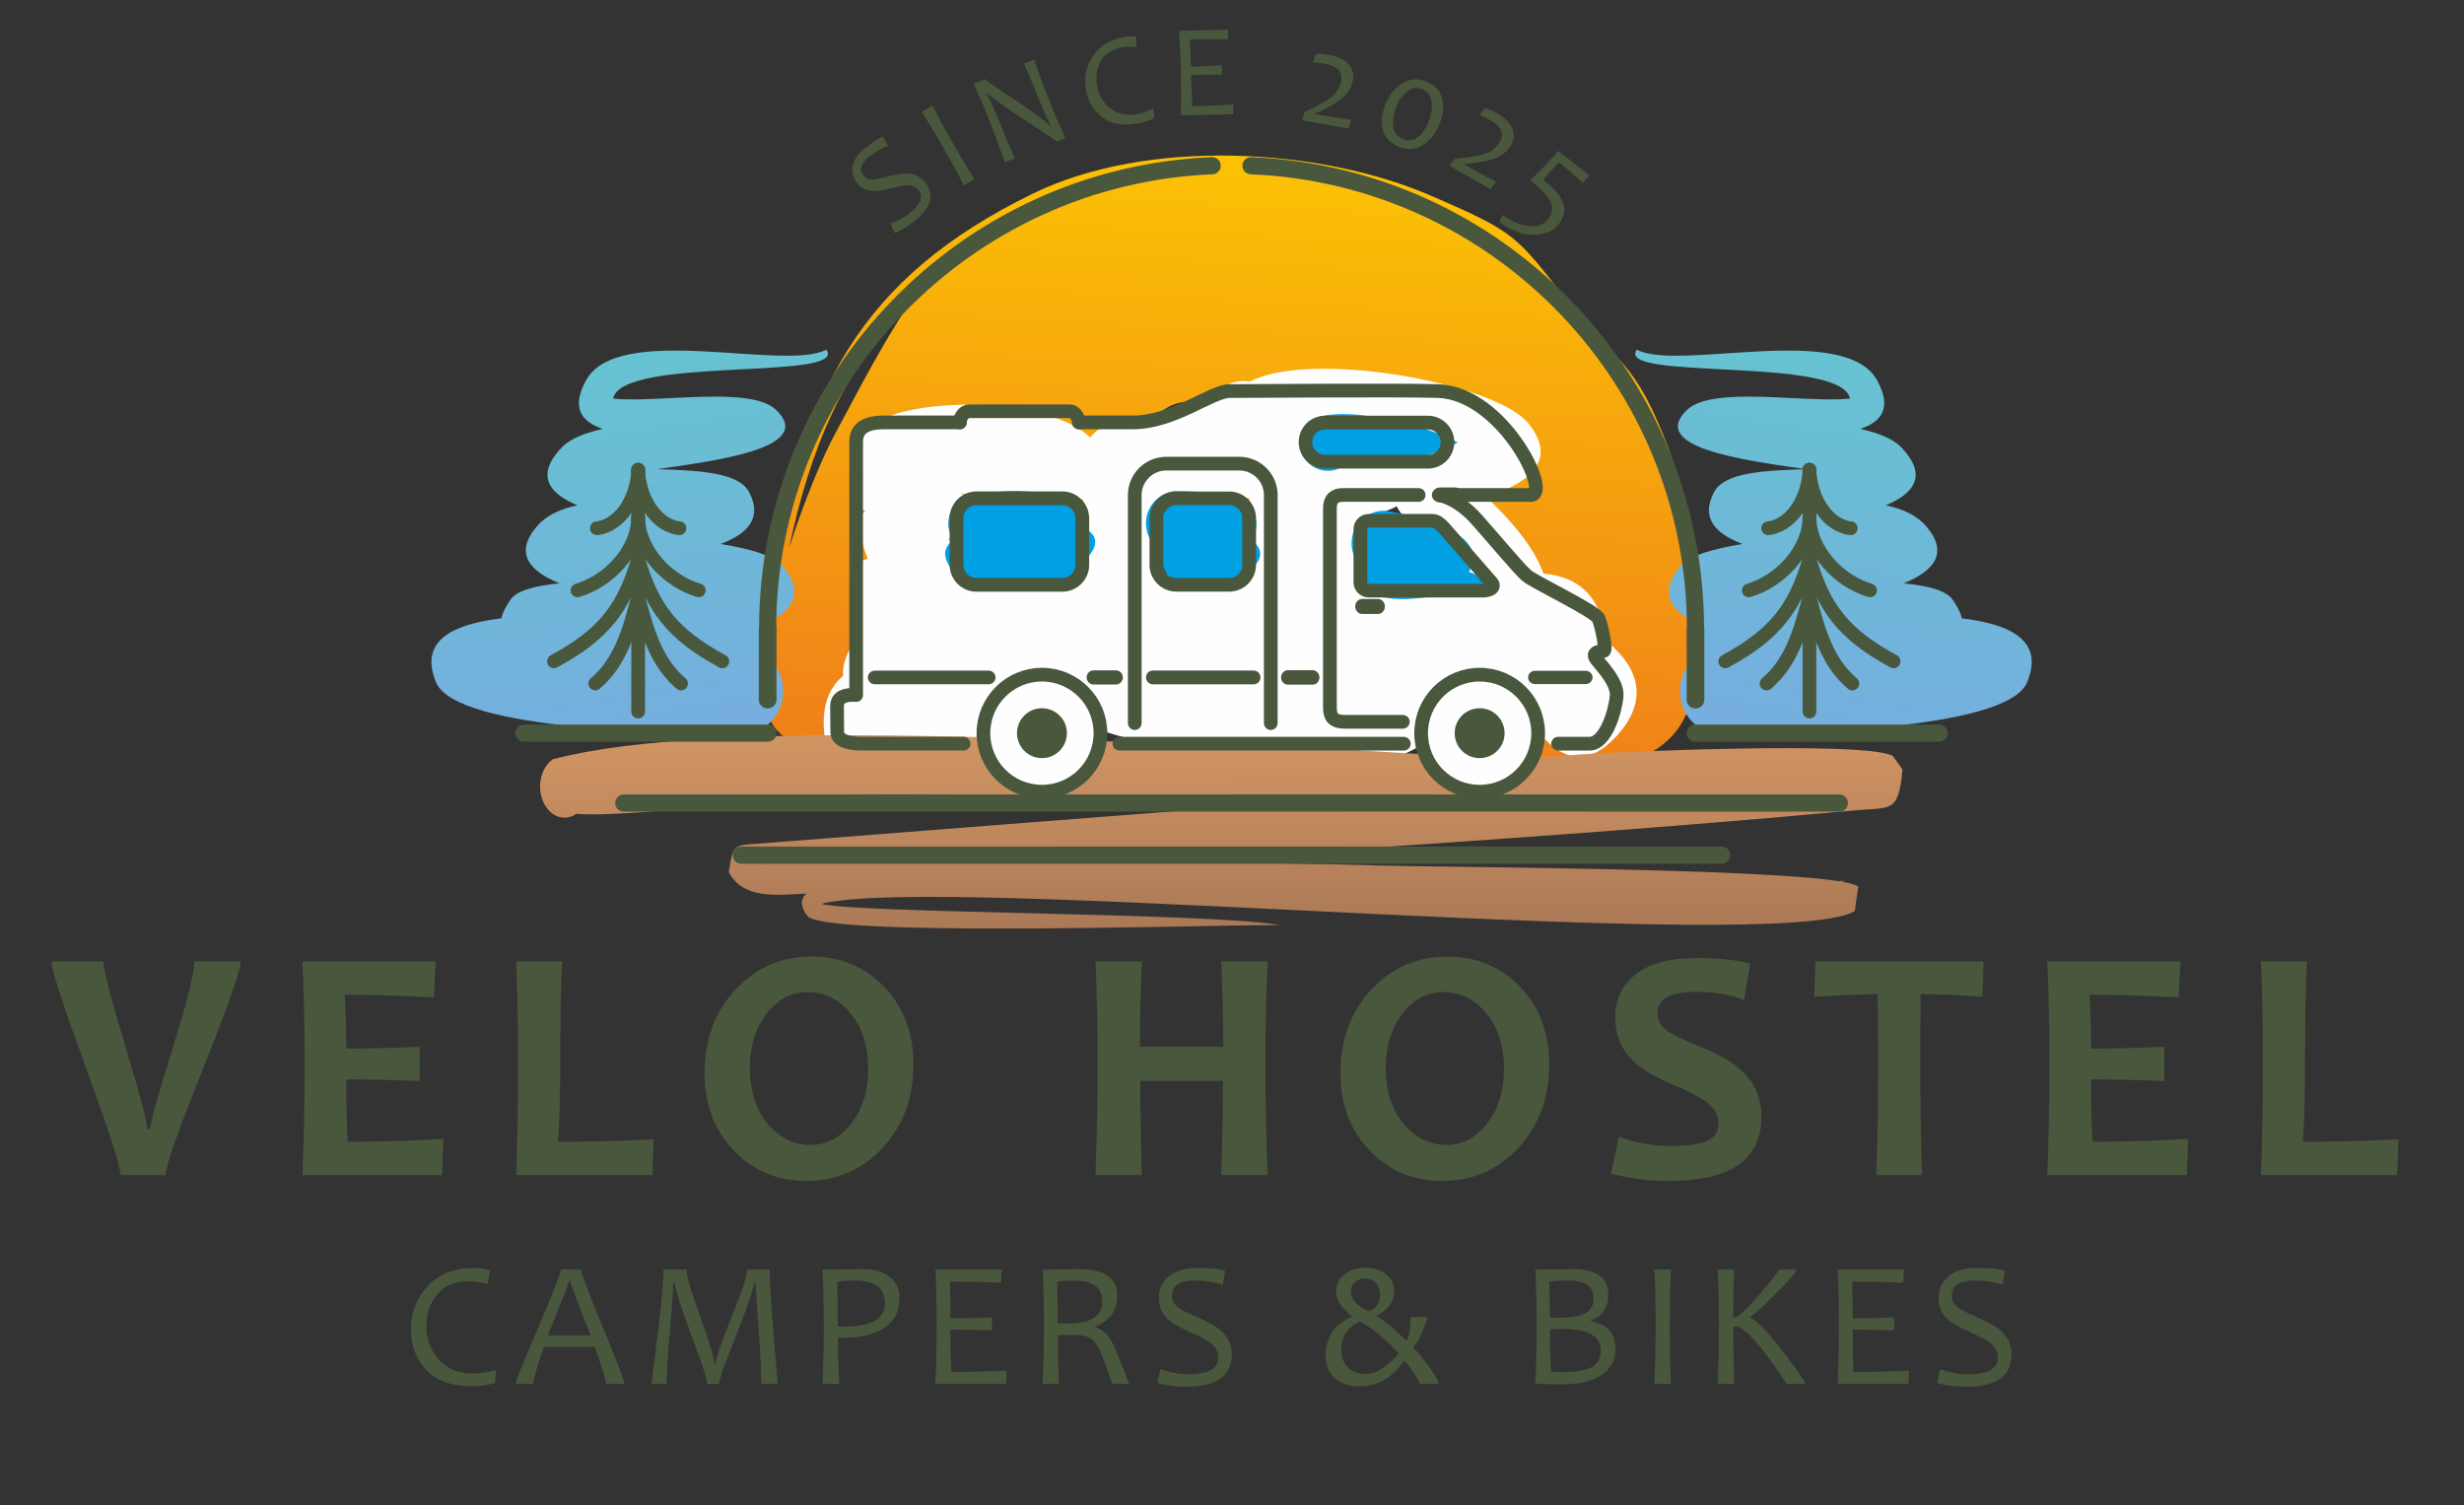 <?xml version="1.0" encoding="UTF-8"?>
<!-- Generated by Pixelmator Pro 3.6.13 -->
<svg width="437" height="267" viewBox="0 0 437 267" xmlns="http://www.w3.org/2000/svg">
    <rect x="0" y="0" width="437" height="267" fill="#333333" stroke="none"/>
    <g id="Warstwax00201">
        <path id="Path" fill="none" stroke="none" d="M 16.784 126.676 L 74.199 126.676 C 73.054 125.666 72.194 124.546 71.682 123.304 C 68.892 116.537 70.549 111.666 74.976 108.136 C 77.476 106.143 80.868 104.897 84.716 104.145 C 84.964 103.729 85.236 103.31 85.531 102.889 C 86.121 102.048 86.833 101.323 87.654 100.704 C 86.417 97.168 87.154 93.39 90.59 89.376 C 90.977 88.924 91.385 88.501 91.811 88.106 L 91.666 87.753 C 90.139 83.824 90.952 79.582 95.267 75.089 C 95.732 74.606 96.247 74.157 96.806 73.742 C 96.197 71.065 96.675 68.033 98.564 64.572 C 102.88 56.668 113.091 55.763 123.485 56.151 C 141.695 21.825 177.385 0.331 216.285 0.331 C 255.262 0.331 291.02 21.91 309.198 56.361 C 320.921 55.646 333.389 55.61 338.281 64.572 C 340.171 68.033 340.649 71.066 340.039 73.742 C 340.599 74.157 341.114 74.606 341.578 75.089 C 345.894 79.583 346.707 83.824 345.179 87.753 L 345.034 88.106 C 345.46 88.501 345.868 88.924 346.256 89.376 C 349.691 93.39 350.429 97.168 349.192 100.704 C 350.012 101.323 350.725 102.048 351.314 102.889 C 351.61 103.31 351.881 103.729 352.129 104.145 C 355.978 104.897 359.37 106.143 361.869 108.136 C 366.297 111.666 367.953 116.537 365.164 123.304 C 364.652 124.546 363.792 125.666 362.646 126.676 L 420.062 126.676 C 429.399 126.676 437.038 134.316 437.038 143.652 L 437.038 249.553 C 437.038 258.889 429.398 266.529 420.062 266.529 L 16.784 266.529 C 7.447 266.529 -0.192 258.89 -0.192 249.553 L -0.192 143.652 C -0.192 134.315 7.447 126.676 16.784 126.676 Z"/>
        <g id="680644352">
            <g id="Group">
                <linearGradient id="linearGradient1" x1="216.205" y1="136.399" x2="221.938" y2="27.56" gradientUnits="userSpaceOnUse">
                    <stop offset="1e-05" stop-color="#ef7f1a" stop-opacity="1"/>
                    <stop offset="1" stop-color="#fcc204" stop-opacity="1"/>
                </linearGradient>
                <path id="path1" fill="url(#linearGradient1)" fill-rule="evenodd" stroke="none" d="M 135.794 123.938 L 135.805 123.841 C 134.555 123.201 137.103 103.004 137.126 102.859 C 142.302 69.524 152.408 49.327 183.247 34.31 C 203.41 24.492 233.947 26.106 253.929 34.766 C 268.711 41.173 268.894 41.731 277.739 53.086 C 286.928 64.884 289.875 63.343 296.078 79.957 C 298.197 85.634 306.362 119.204 300.745 125.319 C 300.139 125.978 299.563 126.449 299.015 126.756 C 294.148 137.832 277.446 137.725 266.933 134.416 C 251.512 129.561 257.985 108.56 261.379 97.117 C 261.441 96.907 261.507 96.701 261.574 96.497 C 259.11 94.39 257.18 92.509 256.483 91.959 C 244.45 82.452 245.608 83.436 240.644 78.219 C 245.26 84.527 246.849 92.271 245.775 100.672 C 245.12 105.799 240.284 108.659 234.905 108.385 C 240.238 113.535 242.045 123.722 227.913 126.677 C 217.864 128.777 196.848 128.044 179.874 127.593 C 178.995 127.686 178.066 127.668 177.077 127.521 C 172.391 127.405 168.1 127.326 164.549 127.355 C 161.912 127.377 156.328 127.788 150.881 127.708 C 149.546 130.459 146.676 132.308 143.424 132.182 C 139.041 132.012 135.625 128.322 135.794 123.938 Z M 234.771 72.177 C 233.604 71.032 232.245 69.932 230.746 68.923 C 232.048 69.917 233.39 71.004 234.771 72.177 Z M 187.904 86.685 C 185.66 91.237 183.403 96.153 179.454 101.889 C 178.438 103.366 173.29 109.859 172.085 113.455 C 173.89 114.433 176.558 115.853 178.328 116.35 C 182.037 111.039 184.304 98.562 187.904 86.685 Z M 226.924 105.547 C 226.19 105.02 225.482 104.419 224.814 103.738 C 220.064 98.897 214.337 89.308 211.104 85.098 C 207.337 92.052 194.757 116.812 208.417 113.381 C 215.76 111.537 218.458 109.817 224.076 106.755 L 224.415 106.975 C 225.183 106.247 226.033 105.784 226.924 105.547 Z M 139.921 97.295 C 142.643 88.674 146.101 80.629 148.014 77.108 C 151.669 70.385 156.197 61.371 161.52 53.472 C 149.707 65.038 143.702 79.485 139.921 97.295 Z M 189.824 118.613 C 191.501 118.657 193.221 118.699 194.965 118.734 C 193.536 116.558 192.865 113.663 192.856 110.222 C 191.972 113.276 190.988 116.132 189.824 118.613 Z M 223.916 117.787 C 226.035 117.439 227.734 116.986 228.872 116.404 C 228.63 116.127 228.363 115.866 228.083 115.617 C 227.132 116.222 226.024 116.811 224.234 117.643 C 224.126 117.693 224.023 117.738 223.916 117.787 Z M 198.337 88.131 C 198.73 87.184 199.141 86.227 199.571 85.262 C 214.453 51.924 228.409 101.336 235.346 98.356 L 234.967 91.311 C 233.816 82.463 223.409 75.557 215.865 72.333 C 205.929 68.088 201.541 76.602 198.337 88.131 Z M 246.084 67.222 C 246.815 67.983 247.551 68.766 248.294 69.571 C 250.173 71.607 257.808 78.061 264.79 83.687 C 261.181 77.047 254.192 71.452 246.084 67.222 Z M 285.694 118.787 C 285.098 119.706 284.407 120.525 283.61 121.225 C 284.457 121.2 285.098 121.147 285.419 121.063 C 285.677 120.428 285.736 119.617 285.694 118.787 Z"/>
            </g>
            <path id="path2" fill="none" stroke="none" d="M 143.731 124.245 C 144.528 103.652 156.303 87.56 163.6 68.969 C 169.156 54.816 184.405 45.244 198.063 40.846 C 222.792 32.886 259.035 45.798 275.732 64.532 C 276.411 65.294 283.065 85.449 288.545 93.144 C 288.639 93.277 290.661 110.957 291.908 112.708 C 292.704 113.826 296.462 128.656 284.16 128.525 C 261.077 128.279 262.281 127.713 267.811 101.214 C 270.414 88.74 275.142 98.002 276.064 107.843 C 276.442 111.88 275.747 119.412 279.016 115.38 C 284.284 108.885 281.47 91.121 278.108 83.642 C 263.539 51.227 258.329 54.743 225.094 45.353 C 220.169 43.962 202.574 45.34 198.168 47.825 C 179.743 58.217 172.101 71.147 161.687 87.843 C 146.52 112.161 154.282 132.527 158.788 112.987 C 161.441 101.482 174.075 71.035 185.609 63.843 C 198.399 55.867 201.745 49.777 220.762 52.768 C 228.805 54.034 249.009 60.131 255.61 65.196 C 267.597 74.395 274.778 82.288 273.339 97.651 C 272.512 97.993 261.344 87.917 259.785 86.9 C 241.113 74.713 244.684 71.304 232.684 62.55 C 225.906 57.606 206.817 55.485 199.365 63.162 C 184.703 78.264 187.249 72.931 178.177 93.651 C 176.481 97.523 160.958 113.796 168.063 117.677 C 182.277 125.443 181.847 123.132 187.19 109.171 C 195.166 88.329 195.078 47.451 229.321 74.603 C 240.404 83.39 240.046 84.935 240.632 99.79 C 240.702 101.58 235.23 106.776 228.431 100.07 C 212.773 84.628 212.416 61.615 200.054 98.341 C 187.508 135.62 228.085 110.086 228.326 109.747 C 247.997 123.447 212.513 124.358 204.36 123.581 C 181.512 121.403 162.103 123.91 141.766 122.437 C 137.863 122.154 144.438 91.61 147.932 86.489 C 149.703 83.893 153.299 74.81 157.364 69.144 C 164.777 58.812 166.258 45.794 183.906 38.882 C 193.833 34.994 215.166 35.226 227.461 35.292 C 238.338 35.35 261.334 48.365 270.667 55.03 C 279.51 61.345 291.986 82.917 291.986 95.817 C 291.986 108.112 292.888 112.661 297.182 123.634 C 303.518 124.719 295.622 86.293 293.41 81.092 C 283.654 58.154 286.527 70.93 270.37 47.498 C 266.88 42.438 240.506 30.401 230.824 30.401 C 199.559 30.401 194.658 27.886 166.631 46.323 C 145.204 60.417 136.718 99.296 135.783 123.022 C 135.746 123.977 135.944 123.744 136.395 123.022"/>
            <path id="path3" fill="#49573d" stroke="none" d="M 164.068 32.324 C 165.823 34.558 165.146 36.901 162.036 39.343 C 160.897 40.237 159.787 40.899 158.7 41.331 L 157.902 39.658 C 159.191 39.21 160.292 38.631 161.205 37.915 C 163.26 36.301 163.83 34.913 162.919 33.752 C 162.46 33.168 161.8 32.875 160.94 32.875 C 160.365 32.876 159.374 33.054 157.961 33.408 C 156.476 33.784 155.353 33.941 154.59 33.874 C 153.531 33.786 152.669 33.312 151.996 32.455 C 151.291 31.557 151.029 30.587 151.213 29.533 C 151.413 28.361 152.151 27.276 153.42 26.279 C 154.858 25.15 155.916 24.47 156.596 24.241 L 157.506 25.852 C 156.364 26.284 155.272 26.906 154.239 27.718 C 152.685 28.937 152.317 30.067 153.133 31.107 C 153.527 31.608 154.083 31.851 154.793 31.839 C 155.25 31.821 156.143 31.64 157.471 31.293 C 158.984 30.895 160.165 30.717 161.014 30.766 C 162.292 30.839 163.308 31.356 164.068 32.324 Z M 172.835 31.787 L 170.937 32.873 C 169.799 30.655 168.545 28.345 167.17 25.945 C 165.82 23.585 164.588 21.552 163.481 19.847 L 165.379 18.76 C 166.331 20.636 167.461 22.723 168.778 25.024 C 170.16 27.438 171.514 29.692 172.835 31.787 Z M 188.958 24.535 L 187.459 25.13 C 187.411 25.01 185.561 23.762 181.909 21.394 C 178.083 18.9 175.82 17.271 175.12 16.499 L 175.01 16.543 C 175.82 18.211 176.472 19.662 176.96 20.891 C 177.912 23.289 178.927 25.688 180.003 28.089 L 178.204 28.803 C 177.403 26.433 176.496 23.966 175.478 21.402 C 174.478 18.883 173.54 16.699 172.667 14.852 L 174.722 14.037 C 174.802 14.238 176.526 15.437 179.897 17.638 C 183.429 19.957 185.548 21.541 186.247 22.386 L 186.353 22.343 C 185.541 20.651 184.892 19.194 184.41 17.981 C 183.362 15.34 182.424 13.114 181.59 11.311 L 183.422 10.584 C 184.053 12.526 184.867 14.76 185.867 17.279 C 186.884 19.843 187.916 22.261 188.958 24.535 Z M 204.558 19.235 L 204.71 20.954 C 203.826 21.398 202.839 21.717 201.743 21.911 C 199.139 22.371 197.057 22.005 195.495 20.811 C 193.934 19.617 192.97 17.989 192.606 15.932 C 192.224 13.774 192.627 11.785 193.808 9.966 C 194.991 8.143 196.818 7.016 199.285 6.58 C 199.967 6.459 200.702 6.433 201.497 6.504 L 201.499 8.365 C 200.579 8.245 199.78 8.246 199.099 8.367 C 197.266 8.691 195.98 9.506 195.235 10.808 C 194.491 12.111 194.264 13.581 194.554 15.224 C 194.851 16.898 195.647 18.235 196.946 19.236 C 198.251 20.239 199.859 20.57 201.785 20.229 C 202.517 20.1 203.442 19.768 204.558 19.235 Z M 218.762 18.512 L 218.732 20.253 L 209.445 20.467 C 209.496 18.081 209.491 15.456 209.425 12.581 C 209.362 9.879 209.252 7.505 209.098 5.462 L 217.811 5.26 L 217.755 6.982 C 215.642 6.94 213.402 6.944 211.034 6.999 C 211.11 8.19 211.17 9.798 211.217 11.823 C 213.259 11.776 215.078 11.691 216.673 11.56 L 216.713 13.279 C 215.008 13.247 213.186 13.254 211.251 13.298 C 211.297 15.273 211.375 17.125 211.482 18.853 C 214.035 18.795 216.46 18.68 218.762 18.512 Z M 239.651 21.234 L 239.14 22.794 L 230.899 21.341 L 231.398 19.846 C 233.592 18.847 235.17 17.963 236.124 17.201 C 237.077 16.438 237.661 15.462 237.869 14.285 C 238.15 12.688 237.222 11.701 235.087 11.325 C 234.172 11.164 233.438 11.094 232.878 11.119 L 233.389 9.559 C 233.973 9.507 234.718 9.562 235.629 9.723 C 237.307 10.018 238.494 10.58 239.184 11.401 C 239.874 12.225 240.13 13.126 239.958 14.102 C 239.702 15.555 238.948 16.748 237.697 17.682 C 236.441 18.615 234.965 19.441 233.261 20.155 L 233.245 20.244 C 235.396 20.624 237.531 20.953 239.651 21.234 Z M 255.339 21.899 C 254.666 23.616 253.679 24.886 252.374 25.714 C 251.067 26.537 249.638 26.645 248.085 26.036 C 246.598 25.453 245.666 24.48 245.286 23.109 C 244.906 21.739 245.039 20.233 245.681 18.595 C 246.354 16.878 247.342 15.608 248.647 14.779 C 249.954 13.956 251.383 13.849 252.936 14.457 C 254.423 15.04 255.355 16.014 255.735 17.384 C 256.115 18.754 255.981 20.261 255.339 21.899 Z M 253.359 21.616 C 253.911 20.206 254.086 18.973 253.885 17.91 C 253.68 16.849 253.104 16.142 252.153 15.786 C 251.244 15.43 250.387 15.559 249.575 16.174 C 248.765 16.786 248.128 17.69 247.663 18.877 C 247.11 20.287 246.935 21.52 247.135 22.583 C 247.341 23.644 247.917 24.352 248.869 24.708 C 249.696 25.032 250.522 24.929 251.348 24.395 C 252.171 23.859 252.843 22.931 253.359 21.616 Z M 265.336 32.256 L 264.326 33.55 L 257.068 29.384 L 258.046 28.148 C 260.448 27.953 262.233 27.658 263.389 27.264 C 264.545 26.871 265.425 26.151 266.02 25.114 C 266.827 23.708 266.289 22.465 264.408 21.385 C 263.603 20.923 262.936 20.608 262.401 20.442 L 263.411 19.148 C 263.979 19.297 264.661 19.602 265.463 20.062 C 266.94 20.911 267.867 21.841 268.237 22.848 C 268.605 23.858 268.541 24.792 268.048 25.652 C 267.313 26.931 266.199 27.797 264.705 28.251 C 263.207 28.703 261.538 28.978 259.693 29.071 L 259.648 29.15 C 261.542 30.237 263.439 31.271 265.336 32.256 Z M 276.447 39.751 C 275.467 40.998 273.99 41.624 272.019 41.637 C 270.043 41.651 268.011 40.901 265.92 39.384 L 266.505 38.117 C 268.255 39.322 269.843 39.988 271.273 40.116 C 272.7 40.241 273.784 39.836 274.52 38.898 C 275.317 37.883 275.492 36.87 275.045 35.859 C 274.598 34.848 273.384 33.566 271.401 32.008 C 273.9 29.519 275.55 27.768 276.342 26.759 L 281.881 31.108 L 280.696 32.508 C 279.596 31.369 278.204 30.141 276.526 28.824 C 275.456 29.85 274.522 30.867 273.73 31.876 C 275.593 33.339 276.755 34.706 277.214 35.982 C 277.676 37.254 277.418 38.513 276.447 39.751 Z"/>
            <g id="g1">
                <path id="path4" fill="#fefefe" fill-rule="evenodd" stroke="none" d="M 171.19 136.773 C 163.587 137.529 146.521 144.455 146.094 128.661 C 145.981 124.485 147.348 121.704 149.532 119.849 C 149.407 118.294 149.877 116.485 151.145 114.381 C 151.41 113.941 151.784 113.532 152.244 113.15 C 151.347 110.878 150.87 108.268 150.824 105.63 C 150.746 101.074 152.093 99.426 153.904 99.134 C 153.667 98.532 153.432 97.861 153.196 97.11 C 152.044 93.442 152.375 91.521 153.471 90.64 C 151.601 89.763 150.765 88.316 152.206 85.848 C 152.46 85.413 152.743 85.014 153.047 84.641 C 150.008 82.106 151.997 77.571 155.226 75.102 C 160.944 70.729 184.909 69.836 193.37 77.58 C 196.654 72.882 210.623 73.741 213.411 71.135 C 216.648 68.11 219.601 67.212 221.622 67.708 C 232.338 61.95 265.275 67.913 271.058 75.068 C 276.911 82.309 269.786 86.142 263.596 88.151 C 267.685 91.989 272.238 97.177 273.71 101.712 C 279.693 102.31 283.873 105.253 285.006 113.798 C 290.955 118.631 292.495 124.641 286.239 131.036 C 278.069 139.388 272.155 129.253 268.642 123.775 C 267.714 123.427 267.052 123.021 265.638 122.205 C 263.276 121.829 260.727 122.081 258.47 122.86 L 258.867 122.583 C 257.637 123.363 256.516 124.006 255.484 124.536 C 255.931 127.764 254.062 131.107 250.841 132.856 C 240.586 138.425 215.79 136.708 204.663 132.446 C 198.451 130.067 193.055 130.026 189.898 125.905 C 187.318 125.487 182.942 125.194 178.292 125.044 L 178.225 125.139 C 178.805 126.242 179.133 127.497 179.133 128.83 C 179.133 133.217 175.577 136.773 171.19 136.773 Z M 169.071 101.726 C 174.212 101.799 181.599 102.536 188.98 103.308 C 189.577 98.451 191.499 92.681 192.125 88.562 C 187.342 89.659 180.123 89.252 178.044 88.957 C 174.932 88.517 172.519 87.891 170.37 87.453 C 172.883 88.695 173.905 90.545 171.047 93.324 C 170.006 94.336 169.026 95.134 168.081 95.749 C 170.903 95.861 172.423 97.218 169.071 101.726 Z M 245.032 102.08 C 249.54 102.02 251.01 103.076 258.694 100.963 C 256.275 98.271 253.622 95.583 251.315 93.279 C 249.472 92.301 248.307 91.095 247.721 89.783 C 246.292 90.565 244.358 91.222 241.82 91.672 C 244.385 93.804 245.595 96.859 245.053 101.909 L 245.032 102.08 Z M 250 81.949 C 250.945 80.996 252.107 80.115 253.443 79.358 C 246.92 77.593 239.458 76.903 232.82 77.096 C 235.235 78.668 238.461 79.515 240.501 79.104 L 240.468 79.133 C 243.869 77.521 248.037 79.262 250 81.949 Z M 220.229 102.996 C 219.86 100.873 219.824 98.496 220.178 96.068 L 221.581 88.408 C 220.877 88.234 220.087 88.165 219.314 88.157 C 216.949 93.011 212.642 91.57 210.313 88.435 C 209.594 89.075 208.883 89.523 208.074 90.045 C 207.62 92.823 206.625 97.994 204.829 101.633 C 209.348 101.968 216.179 102.253 219.986 102.952 L 220.229 102.996 Z M 159.902 97.085 L 159.774 97.053 L 159.799 97.111 L 159.902 97.085 Z M 156.596 104.344 L 156.602 104.341 C 156.599 104.33 156.599 104.336 156.602 104.323 C 156.6 104.327 156.598 104.334 156.596 104.344 Z M 245.592 88.959 C 245.78 88.885 245.972 88.803 246.168 88.71 C 245.978 88.797 245.785 88.88 245.592 88.959 Z M 191.403 126.56 C 191.922 126.83 192.517 127.061 193.208 127.272 C 192.509 127.018 191.915 126.788 191.403 126.56 Z M 188.07 123.333 C 187.814 122.782 187.559 122.134 187.273 121.354 C 187.524 122.067 187.77 122.731 188.07 123.333 Z"/>
            </g>
            <path id="path5" fill="none" stroke="none" d="M 171.19 128.83 C 166.296 128.83 161.783 131.097 156.133 131.319 C 153.537 131.421 151.76 124.092 160.059 124.092 C 169.401 124.092 163.871 123.339 170.666 121.826 C 174.678 120.932 160.529 122.036 157.959 119.149 C 156.308 117.295 163.524 117.475 165.465 117.354 C 166.587 117.284 194.153 116.878 194.754 119.786 C 196.377 120.122 194.234 121.658 198.689 122.45 C 205.194 123.606 209.563 127.251 217.514 128.372 C 223.568 129.225 239.552 127.904 245.078 126.717 C 245.92 126.536 248.942 126.622 247.445 124.651 C 246.172 122.976 227.766 124.164 222.75 123.481 C 220.866 123.224 195.588 120.024 213.837 120.258 C 223.199 120.378 227.91 123.108 235.829 120.118 C 241.093 118.131 248.506 121.845 254.336 117.061 C 256.905 114.953 266.039 114.085 268.995 115.965 C 274.265 119.317 271.558 115.294 275.222 120.896 C 276.391 122.682 278.921 130.949 282.65 124.145 C 284.621 120.549 279.575 118.571 279.555 118.551 C 275.157 114.083 284.253 106.881 264.637 109.367 C 256.672 110.377 248.501 110.557 240.082 111.812 C 228.169 113.589 216.451 112.427 203.973 113.738 C 197.279 114.442 180.211 113.99 173.444 112.821 C 171.745 112.528 158.962 113.501 158.963 111.765 C 158.966 105.205 182.493 109.667 186.182 109.878 C 197.627 110.532 204.69 111.559 216.418 111.559 C 226.137 111.559 230.187 112.232 239.305 108.835 C 242.526 107.634 256.431 110.765 265.096 105.406 C 266.865 104.312 271.457 105.654 264.549 98.747 C 260.775 94.972 258.332 90.875 254.655 88.314 C 253.664 87.625 251.917 87.868 255.633 84.419 C 257.681 82.518 280.787 81.899 254.515 73.183 C 252.97 72.67 223.921 70.244 223.921 72.751 C 223.921 81.753 238.147 86.993 243.318 83.921 C 244.09 83.463 250.416 86.799 234.911 86.799 C 232.124 86.799 232.249 89.9 232.161 92.926 C 232.138 93.73 238.673 94.047 238.753 96.057 C 238.809 97.477 240.294 101.418 239.368 102.099 C 238.056 103.064 233.984 100.569 232.096 101.678 C 230.124 102.837 228.949 107.365 226.877 105.445 C 223.021 101.875 226.782 92.104 227.117 87.144 C 227.512 81.298 209.933 82.198 214.7 85.856 C 215.912 86.786 215.403 76.372 217.029 75.27 C 217.783 74.76 221.907 69.781 217.016 74.711 C 210.084 81.702 198.149 76.206 198.09 80.838 C 198.078 81.827 206.114 82.041 207.548 83.243 C 208.946 84.414 203.745 86.576 203.551 87.402 C 203.353 88.239 202.039 99.766 200.311 100.341 C 198.589 100.915 196.453 90.54 196.422 91.59 C 196.327 94.809 195.898 104.056 198.693 105.371 C 202.815 107.312 210.482 104.853 218.658 107.332 C 221.921 108.321 234.73 108.846 221.235 110.131 C 213.356 110.882 197.269 107.486 193.492 108.083 C 191.333 103.682 199.052 86.375 195.671 83.628 C 192.56 81.101 192.748 84.299 190.103 79.55 C 189.16 77.856 154.603 70.976 155.78 82.314 C 157.772 83.344 172.249 81.195 178.134 82.38 C 185.385 83.841 188.266 79.881 192.335 84.672 C 193.873 86.484 179.645 85.632 178.623 85.463 C 167.267 83.581 166.003 81.482 156.544 86.533 C 152.325 88.785 157.983 88.023 161.349 88.402 C 171.082 89.498 172.202 90.238 161.622 94.71 C 160.803 95.056 156.861 92.183 156.239 92.789 C 154.976 94.019 156.745 98.216 157.95 100.357 C 158.452 101.249 166.801 97.804 167.625 98.09 C 168.06 98.241 164.67 103.431 161.605 104.55 C 160.645 104.901 155.961 101.443 155.201 101.874 C 151.963 103.714 154.462 110.234 155.946 114.577 C 156.952 117.52 162.692 118.303 164.911 116.896 C 166.964 115.593 168.78 118.457 175.47 112.477 C 177.557 110.611 182.489 111.02 187.531 108.821 C 198.559 104.012 207.775 115.383 216.89 116.948 C 233.002 119.715 233.687 115.686 246.274 115.686 C 256.784 115.686 256.177 112.709 261.061 112.197 C 264.363 111.851 278.304 112.686 278.371 112.668 C 283.559 111.283 277.513 108.51 275.275 107.904 C 274.533 107.704 268.729 105.419 268.397 105.445"/>
            <g id="g2">
                <g id="g3">
                    <g id="g4">
                        <linearGradient id="linearGradient2" x1="106.321" y1="62.414" x2="117.03" y2="130.085" gradientUnits="userSpaceOnUse">
                            <stop offset="1e-05" stop-color="#66c3d0" stop-opacity="1"/>
                            <stop offset="1" stop-color="#76aedf" stop-opacity="1"/>
                        </linearGradient>
                        <path id="path6" fill="url(#linearGradient2)" fill-rule="evenodd" stroke="none" d="M 130.963 130.484 C 121.003 129.953 80.956 129.813 77.318 120.987 C 74.242 113.525 80.417 110.687 88.892 109.673 C 89.144 108.685 89.672 107.59 90.523 106.376 C 91.713 104.677 94.965 103.883 99.214 103.458 C 93.845 101.265 91.164 98.081 95.223 93.341 C 96.927 91.35 99.467 90.245 102.396 89.616 C 97.383 87.528 94.865 84.31 99.661 79.317 C 101.105 77.813 103.72 76.794 106.908 76.064 C 103.108 74.807 101.269 72.331 103.914 67.486 C 109.611 57.048 139.139 65.934 146.553 62.016 C 150.582 67.591 110.242 63.086 108.735 70.695 C 116.705 71.515 133.131 68.364 137.637 72.69 C 144.472 79.25 128.32 81.564 116.523 83.209 C 123.508 83.45 130.916 83.672 132.826 87.226 C 135.377 91.974 132.366 94.791 127.8 96.479 C 132.921 97.328 137.132 98.483 138.654 100.223 C 143.004 105.198 140.461 108.636 134.933 111.027 C 135.596 112.772 135.508 114.285 134.822 115.597 C 137.258 116.954 138.906 119.555 138.906 122.541 C 138.906 126.927 135.35 130.484 130.963 130.484 Z"/>
                    </g>
                    <path id="path7" fill="none" stroke="none" d="M 130.963 122.541 C 127.537 122.541 58.192 118.348 94.77 116.811 C 109.435 116.195 114.752 118.447 127.6 113.143 C 131.403 111.574 112.181 112.157 107.81 111.615 C 96.684 110.236 87.277 110.892 107.05 109.501 C 115.043 108.938 125.162 109.121 132.797 105.807 C 145.235 100.408 79.28 101.562 105.155 94.392 C 109.063 93.309 128.543 94.96 128.543 89.527 C 124.595 86.919 96.514 89.269 102.867 82.191 C 106.84 77.763 144.43 77.748 133.155 74.348 C 128.605 72.975 106.749 74.702 106.15 72.819 C 102.755 62.143 124.943 64.737 132.902 64.234 C 133.998 64.165 146.223 64.75 146.553 62.016"/>
                    <g id="g5">
                        <linearGradient id="linearGradient3" x1="330.524" y1="62.414" x2="319.817" y2="130.085" gradientUnits="userSpaceOnUse">
                            <stop offset="1e-05" stop-color="#66c3d0" stop-opacity="1"/>
                            <stop offset="1" stop-color="#76aedf" stop-opacity="1"/>
                        </linearGradient>
                        <path id="path8" fill="url(#linearGradient3)" fill-rule="evenodd" stroke="none" d="M 305.883 130.484 C 315.843 129.953 355.89 129.813 359.528 120.987 C 362.604 113.525 356.429 110.687 347.955 109.673 C 347.702 108.685 347.174 107.59 346.323 106.376 C 345.133 104.677 341.881 103.883 337.632 103.458 C 343.001 101.265 345.682 98.081 341.623 93.341 C 339.919 91.35 337.379 90.245 334.45 89.616 C 339.463 87.528 341.981 84.31 337.185 79.317 C 335.741 77.813 333.126 76.794 329.938 76.064 C 333.738 74.807 335.577 72.331 332.932 67.486 C 327.235 57.048 297.706 65.934 290.293 62.016 C 286.264 67.591 326.604 63.086 328.111 70.695 C 320.141 71.515 303.716 68.364 299.209 72.69 C 292.374 79.25 308.526 81.564 320.322 83.209 C 313.339 83.45 305.93 83.672 304.021 87.226 C 301.469 91.974 304.48 94.791 309.046 96.479 C 303.925 97.328 299.713 98.483 298.192 100.223 C 293.842 105.198 296.385 108.636 301.913 111.027 C 301.25 112.772 301.337 114.285 302.024 115.597 C 299.588 116.954 297.94 119.555 297.94 122.541 C 297.94 126.927 301.496 130.484 305.883 130.484 Z"/>
                    </g>
                    <path id="path9" fill="none" stroke="none" d="M 305.883 122.541 C 309.308 122.541 378.654 118.348 342.076 116.811 C 327.412 116.195 322.094 118.447 309.246 113.143 C 305.443 111.574 324.665 112.157 329.036 111.615 C 340.162 110.236 349.569 110.892 329.796 109.501 C 321.803 108.938 311.684 109.121 304.049 105.807 C 291.611 100.408 357.565 101.562 331.691 94.392 C 327.783 93.309 308.303 94.96 308.302 89.527 C 312.251 86.919 340.332 89.269 333.979 82.191 C 330.007 77.763 292.416 77.748 303.691 74.348 C 308.241 72.975 330.097 74.702 330.696 72.819 C 334.091 62.143 311.903 64.737 303.944 64.234 C 302.847 64.165 290.624 64.75 290.293 62.016"/>
                </g>
                <g id="g6">
                    <linearGradient id="linearGradient4" x1="216.535" y1="130.397" x2="216.674" y2="164.69" gradientUnits="userSpaceOnUse">
                        <stop offset="1e-05" stop-color="#d19563" stop-opacity="1"/>
                        <stop offset="1" stop-color="#ab7957" stop-opacity="1"/>
                    </linearGradient>
                    <path id="path10" fill="url(#linearGradient4)" fill-rule="evenodd" stroke="none" d="M 98.025 134.667 C 127.447 126.938 195.2 131.964 228.501 132.544 C 245.18 132.834 263.005 135.341 279.078 133.892 C 284.24 133.427 331.567 131.32 335.719 134.106 L 337.421 136.465 C 336.717 144.275 335.348 143.14 329.032 143.722 C 288.272 147.475 247.018 150.154 205.847 152.802 C 219.604 153.005 233.143 153.169 245.816 153.531 C 255.186 153.799 311.582 153.957 326.225 156.307 C 326.526 156.254 326.83 156.203 327.124 156.149 L 326.686 156.385 C 328.213 156.652 329.218 156.946 329.563 157.271 L 328.948 161.621 C 314.763 169.27 176.657 155.864 148.304 159.807 C 147.825 159.874 146.613 160.031 145.681 160.321 C 152.645 162.019 213.94 161.857 226.977 164.059 L 222.727 164.1 C 211.494 164.148 146.167 166.14 143.227 162.471 C 141.9 160.816 141.956 159.508 142.99 158.479 C 137.43 158.811 131.688 159.402 129.246 154.657 C 129.885 151.414 129.576 150.062 132.43 149.782 L 132.433 149.782 C 162.961 147.382 193.491 145.025 224.02 142.666 C 220.299 142.668 216.626 142.674 213.058 142.645 C 192.532 142.475 169.195 140.274 149.624 141.06 C 138.999 141.486 110.105 145.09 102.214 144.333 C 100.12 145.808 97.486 144.84 96.329 142.17 C 95.172 139.501 95.932 136.142 98.025 134.667 Z"/>
                </g>
                <path id="path11" fill="none" stroke="none" d="M 100.12 139.5 C 101.772 138.337 155.473 134.73 161.256 135.637 C 177.718 138.217 251.109 136.915 257.012 138.821 C 267.261 142.13 291.23 136.037 302.812 137.196 C 306.212 137.536 325.556 138.384 327.24 138.331 C 362.547 137.226 253.703 144.721 132.611 153.741 C 122.945 154.461 329.012 158.683 327.663 159.086 C 304.888 165.89 145.302 151.951 143.806 159.732 C 142.731 165.323 161.739 162.345 181.206 162.697 C 197.598 162.994 214.1 162.62 218.619 163.569 C 220.706 164.007 224.694 163.371 226.977 164.059"/>
                <path id="path12" fill="none" stroke="#49573d" stroke-width="3.039" stroke-linecap="round" stroke-linejoin="round" d="M 110.622 142.424 L 326.223 142.424"/>
                <g id="g7">
                    <path id="path13" fill="#49573d" stroke="none" d="M 131.474 153.196 C 130.635 153.196 129.954 152.513 129.954 151.67 C 129.954 150.827 130.635 150.144 131.474 150.144 L 131.474 153.196 Z M 305.372 153.196 L 131.474 153.196 L 131.474 150.144 L 305.372 150.144 L 305.372 153.196 Z M 305.372 150.144 C 306.211 150.144 306.891 150.827 306.891 151.67 C 306.891 152.513 306.211 153.196 305.372 153.196 L 305.372 150.144 Z"/>
                </g>
            </g>
            <g id="680030176">
                <g id="g8">
                    <path id="path14" fill="#49573d" stroke="none" d="M 92.918 131.545 C 92.079 131.545 91.398 130.867 91.398 130.031 C 91.398 129.195 92.079 128.517 92.918 128.517 L 92.918 131.545 Z M 136.195 131.545 L 92.918 131.545 L 92.918 128.517 L 136.195 128.517 L 136.195 131.545 Z M 136.195 128.517 C 137.034 128.517 137.715 129.195 137.715 130.031 C 137.715 130.867 137.034 131.545 136.195 131.545 L 136.195 128.517 Z"/>
                </g>
                <g id="g9">
                    <path id="path15" fill="#49573d" stroke="none" d="M 300.65 131.545 C 299.811 131.545 299.131 130.867 299.131 130.031 C 299.131 129.195 299.811 128.517 300.65 128.517 L 300.65 131.545 Z M 343.928 131.545 L 300.65 131.545 L 300.65 128.517 L 343.928 128.517 L 343.928 131.545 Z M 343.928 128.517 C 344.767 128.517 345.448 129.195 345.448 130.031 C 345.448 130.867 344.767 131.545 343.928 131.545 L 343.928 128.517 Z"/>
                </g>
                <g id="g10">
                    <path id="path16" fill="#49573d" stroke="none" d="M 137.708 124.129 C 137.708 124.968 137.006 125.649 136.14 125.649 C 135.274 125.649 134.572 124.968 134.572 124.129 L 137.708 124.129 Z M 137.708 111.594 L 137.708 124.129 L 134.572 124.129 L 134.572 111.594 L 137.708 111.594 Z M 134.572 111.594 C 134.572 110.755 135.274 110.075 136.14 110.075 C 137.006 110.075 137.708 110.755 137.708 111.594 L 134.572 111.594 Z"/>
                </g>
                <g id="g11">
                    <path id="path17" fill="#49573d" stroke="none" d="M 302.273 124.129 C 302.273 124.968 301.571 125.649 300.705 125.649 C 299.839 125.649 299.137 124.968 299.137 124.129 L 302.273 124.129 Z M 302.273 111.594 L 302.273 124.129 L 299.137 124.129 L 299.137 111.594 L 302.273 111.594 Z M 299.137 111.594 C 299.137 110.755 299.839 110.075 300.705 110.075 C 301.571 110.075 302.273 110.755 302.273 111.594 L 299.137 111.594 Z"/>
                </g>
                <path id="path18" fill="none" stroke="#49573d" stroke-width="3.039" stroke-linecap="round" stroke-linejoin="round" d="M 300.705 111.594 C 300.705 67.305 265.711 31.198 221.866 29.393 M 214.98 29.393 C 171.134 31.198 136.14 67.305 136.14 111.594"/>
            </g>
            <g id="g12">
                <path id="path19" fill="none" stroke="#49573d" stroke-width="2.431" stroke-linecap="round" stroke-linejoin="round" d="M 113.18 83.31 L 113.18 126.195"/>
                <path id="path20" fill="none" stroke="#49573d" stroke-width="2.431" stroke-linecap="round" stroke-linejoin="round" d="M 113.18 83.31 C 113.18 83.31 113.229 86.999 110.967 90.294 C 108.704 93.589 105.852 93.687 105.852 93.687"/>
                <path id="path21" fill="none" stroke="#49573d" stroke-width="2.431" stroke-linecap="round" stroke-linejoin="round" d="M 113.18 91.77 C 113.113 97.673 107.95 103.091 102.426 104.703"/>
                <path id="path22" fill="none" stroke="#49573d" stroke-width="2.431" stroke-linecap="round" stroke-linejoin="round" d="M 113.18 99.097 C 110.674 107.774 107.136 112.494 98.246 117.292"/>
                <path id="path23" fill="none" stroke="#49573d" stroke-width="2.431" stroke-linecap="round" stroke-linejoin="round" d="M 113.18 105.784 C 111.51 112.346 109.84 117.608 105.574 121.225"/>
                <path id="path24" fill="none" stroke="#49573d" stroke-width="2.431" stroke-linecap="round" stroke-linejoin="round" d="M 113.18 83.31 C 113.18 83.31 113.13 86.999 115.393 90.294 C 117.655 93.589 120.507 93.687 120.507 93.687"/>
                <path id="path25" fill="none" stroke="#49573d" stroke-width="2.431" stroke-linecap="round" stroke-linejoin="round" d="M 113.18 91.77 C 113.246 97.673 118.409 103.091 123.933 104.703"/>
                <path id="path26" fill="none" stroke="#49573d" stroke-width="2.431" stroke-linecap="round" stroke-linejoin="round" d="M 113.18 99.097 C 115.685 107.774 119.224 112.494 128.113 117.292"/>
                <path id="path27" fill="none" stroke="#49573d" stroke-width="2.431" stroke-linecap="round" stroke-linejoin="round" d="M 113.18 105.784 C 114.849 112.346 116.519 117.608 120.786 121.225"/>
            </g>
            <g id="g13">
                <path id="path28" fill="none" stroke="#49573d" stroke-width="2.431" stroke-linecap="round" stroke-linejoin="round" d="M 320.912 83.31 L 320.912 126.195"/>
                <path id="path29" fill="none" stroke="#49573d" stroke-width="2.431" stroke-linecap="round" stroke-linejoin="round" d="M 320.912 83.31 C 320.912 83.31 320.962 86.999 318.699 90.294 C 316.437 93.589 313.585 93.687 313.585 93.687"/>
                <path id="path30" fill="none" stroke="#49573d" stroke-width="2.431" stroke-linecap="round" stroke-linejoin="round" d="M 320.912 91.77 C 320.845 97.673 315.682 103.091 310.159 104.703"/>
                <path id="path31" fill="none" stroke="#49573d" stroke-width="2.431" stroke-linecap="round" stroke-linejoin="round" d="M 320.912 99.097 C 318.407 107.774 314.868 112.494 305.979 117.292"/>
                <path id="path32" fill="none" stroke="#49573d" stroke-width="2.431" stroke-linecap="round" stroke-linejoin="round" d="M 320.912 105.784 C 319.243 112.346 317.573 117.608 313.306 121.225"/>
                <path id="path33" fill="none" stroke="#49573d" stroke-width="2.431" stroke-linecap="round" stroke-linejoin="round" d="M 320.912 83.31 C 320.912 83.31 320.863 86.999 323.125 90.294 C 325.387 93.589 328.24 93.687 328.24 93.687"/>
                <path id="path34" fill="none" stroke="#49573d" stroke-width="2.431" stroke-linecap="round" stroke-linejoin="round" d="M 320.912 91.77 C 320.979 97.673 326.142 103.091 331.666 104.703"/>
                <path id="path35" fill="none" stroke="#49573d" stroke-width="2.431" stroke-linecap="round" stroke-linejoin="round" d="M 320.912 99.097 C 323.417 107.774 326.956 112.494 335.846 117.292"/>
                <path id="path36" fill="none" stroke="#49573d" stroke-width="2.431" stroke-linecap="round" stroke-linejoin="round" d="M 320.912 105.784 C 322.581 112.346 324.251 117.608 328.518 121.225"/>
            </g>
            <g id="g14">
                <path id="path37" fill="#49573d" stroke="none" d="M 198.538 133.116 C 197.866 133.116 197.322 132.571 197.322 131.899 C 197.322 131.227 197.866 130.682 198.538 130.682 L 198.538 133.116 Z M 248.969 133.116 L 198.538 133.116 L 198.538 130.682 L 248.969 130.682 L 248.969 133.116 Z M 248.969 130.682 C 249.641 130.682 250.185 131.227 250.185 131.899 C 250.185 132.571 249.641 133.116 248.969 133.116 L 248.969 130.682 Z"/>
            </g>
            <path id="path38" fill="none" stroke="#49573d" stroke-width="2.431" stroke-linecap="round" stroke-linejoin="round" d="M 251.602 87.786 C 251.602 87.786 239.701 87.786 238.176 87.786 C 236.652 87.786 235.865 88.524 235.865 90.147 C 235.865 91.77 235.865 123.933 235.865 125.359 C 235.865 126.785 236.111 128.015 238.521 128.015 C 240.93 128.015 248.799 128.015 248.799 128.015"/>
            <g id="g15">
                <path id="path39" fill="#49573d" stroke="none" d="M 272.235 121.327 C 271.563 121.327 271.019 120.798 271.019 120.146 C 271.019 119.493 271.563 118.964 272.235 118.964 L 272.235 121.327 Z M 281.231 121.327 L 272.235 121.327 L 272.235 118.964 L 281.231 118.964 L 281.231 121.327 Z M 281.231 118.964 C 281.902 118.964 282.446 119.493 282.446 120.146 C 282.446 120.798 281.902 121.327 281.231 121.327 L 281.231 118.964 Z"/>
            </g>
            <g id="g16">
                <path id="path40" fill="#49573d" stroke="none" d="M 204.462 121.37 C 203.791 121.37 203.247 120.821 203.247 120.146 C 203.247 119.47 203.791 118.921 204.462 118.921 L 204.462 121.37 Z M 222.339 121.37 L 204.462 121.37 L 204.462 118.921 L 222.339 118.921 L 222.339 121.37 Z M 222.339 118.921 C 223.01 118.921 223.554 119.47 223.554 120.146 C 223.554 120.821 223.01 121.37 222.339 121.37 L 222.339 118.921 Z"/>
            </g>
            <g id="g17">
                <path id="path41" fill="#49573d" stroke="none" d="M 155.135 121.352 C 154.464 121.352 153.92 120.811 153.92 120.146 C 153.92 119.48 154.464 118.939 155.135 118.939 L 155.135 121.352 Z M 175.348 121.352 L 155.135 121.352 L 155.135 118.939 L 175.348 118.939 L 175.348 121.352 Z M 175.348 118.939 C 176.019 118.939 176.564 119.48 176.564 120.146 C 176.564 120.811 176.019 121.352 175.348 121.352 L 175.348 118.939 Z"/>
            </g>
            <path id="path42" fill="none" stroke="#49573d" stroke-width="2.431" stroke-linecap="round" stroke-linejoin="round" d="M 201.255 128.241 L 201.255 87.798 C 201.255 84.737 203.76 82.231 206.822 82.231 L 219.811 82.231 C 222.873 82.231 225.378 84.737 225.378 87.798 L 225.378 128.241"/>
            <g id="g18">
                <path id="path43" fill="#49573d" stroke="none" d="M 228.413 121.431 C 227.741 121.431 227.197 120.855 227.197 120.146 C 227.197 119.436 227.741 118.86 228.413 118.86 L 228.413 121.431 Z M 232.793 121.431 L 228.413 121.431 L 228.413 118.86 L 232.793 118.86 L 232.793 121.431 Z M 232.793 118.86 C 233.464 118.86 234.008 119.436 234.008 120.146 C 234.008 120.855 233.464 121.431 232.793 121.431 L 232.793 118.86 Z"/>
            </g>
            <g id="g19">
                <path id="path44" fill="#49573d" stroke="none" d="M 193.938 121.4 C 193.266 121.4 192.722 120.838 192.722 120.146 C 192.722 119.453 193.266 118.891 193.938 118.891 L 193.938 121.4 Z M 197.925 121.4 L 193.938 121.4 L 193.938 118.891 L 197.925 118.891 L 197.925 121.4 Z M 197.925 118.891 C 198.596 118.891 199.14 119.453 199.14 120.146 C 199.14 120.838 198.596 121.4 197.925 121.4 L 197.925 118.891 Z"/>
            </g>
            <path id="path45" fill="#fefefe" fill-rule="evenodd" stroke="#49573d" stroke-width="2.431" stroke-linecap="round" stroke-linejoin="round" d="M 184.792 119.656 C 190.523 119.656 195.169 124.302 195.169 130.034 C 195.169 135.764 190.523 140.41 184.792 140.41 C 179.061 140.41 174.415 135.764 174.415 130.034 C 174.415 124.302 179.061 119.656 184.792 119.656 Z"/>
            <path id="path46" fill="#49573d" fill-rule="evenodd" stroke="none" d="M 184.792 125.607 C 187.236 125.607 189.218 127.589 189.218 130.034 C 189.218 132.478 187.236 134.459 184.792 134.459 C 182.347 134.459 180.366 132.478 180.366 130.034 C 180.366 127.589 182.347 125.607 184.792 125.607 Z"/>
            <path id="path47" fill="#fefefe" fill-rule="evenodd" stroke="#49573d" stroke-width="2.431" stroke-linecap="round" stroke-linejoin="round" d="M 262.42 119.656 C 268.151 119.656 272.797 124.302 272.797 130.034 C 272.797 135.764 268.151 140.41 262.42 140.41 C 256.69 140.41 252.043 135.764 252.043 130.034 C 252.043 124.302 256.69 119.656 262.42 119.656 Z"/>
            <path id="path48" fill="#49573d" fill-rule="evenodd" stroke="none" d="M 262.42 125.607 C 264.865 125.607 266.846 127.589 266.846 130.034 C 266.846 132.478 264.865 134.459 262.42 134.459 C 259.976 134.459 257.994 132.478 257.994 130.034 C 257.994 127.589 259.976 125.607 262.42 125.607 Z"/>
            <g id="g20">
                <path id="path49" fill="#49573d" stroke="none" d="M 241.568 108.885 C 240.896 108.885 240.352 108.291 240.352 107.559 C 240.352 106.827 240.896 106.233 241.568 106.233 L 241.568 108.885 Z M 244.397 108.885 L 241.568 108.885 L 241.568 106.233 L 244.397 106.233 L 244.397 108.885 Z M 244.397 106.233 C 245.069 106.233 245.613 106.827 245.613 107.559 C 245.613 108.291 245.069 108.885 244.397 108.885 L 244.397 106.233 Z"/>
            </g>
            <g id="g21">
                <path id="path50" fill="#49573d" stroke="none" d="M 255.349 89.111 C 254.678 89.111 254.134 88.518 254.134 87.786 C 254.134 87.053 254.678 86.46 255.349 86.46 L 255.349 89.111 Z M 258.179 89.111 L 255.349 89.111 L 255.349 86.46 L 258.179 86.46 L 258.179 89.111 Z M 258.179 86.46 C 258.85 86.46 259.395 87.053 259.395 87.786 C 259.395 88.518 258.85 89.111 258.179 89.111 L 258.179 86.46 Z"/>
            </g>
            <path id="path51" fill="none" stroke="#49573d" stroke-width="2.431" stroke-linecap="round" stroke-linejoin="round" d="M 191.355 74.915 C 191.281 74.007 190.622 72.938 189.696 72.938 L 171.897 72.938 C 170.971 72.938 170.238 73.989 170.238 74.915"/>
            <path id="path52" fill="none" stroke="#49573d" stroke-width="2.431" stroke-linecap="round" stroke-linejoin="round" d="M 170.899 131.899 C 170.899 131.899 156.785 131.899 152.949 131.899 C 149.113 131.899 148.493 130.645 148.493 129.859 C 148.493 129.072 148.449 127.547 148.449 125.186 C 148.449 122.826 151.843 123.269 151.843 123.269 C 151.843 123.269 151.843 81.761 151.843 78.319 C 151.843 74.876 155.581 74.915 157.253 74.915 C 158.925 74.915 165.097 74.915 165.097 74.915 L 170.238 74.915 M 191.355 74.915 L 200.964 74.915 C 208.155 74.915 214.887 69.359 218.087 69.359 C 221.287 69.359 248.299 69.139 255.058 69.359 C 266.491 69.73 275.353 87.786 271.48 87.786 C 269.662 87.786 255.168 87.786 255.168 87.786 C 255.168 87.786 258.438 88.229 261.905 92.138 C 265.372 96.048 269.405 100.917 270.782 102.097 C 272.159 103.277 282.978 108.392 283.519 109.72 C 284.06 111.048 284.997 115.425 284.406 115.474 C 283.814 115.523 282.191 115.621 283.077 116.851 C 283.962 118.08 286.913 120.933 286.716 123.441 C 286.519 125.949 284.847 131.899 281.897 131.899 C 278.946 131.899 276.339 131.899 276.339 131.899"/>
            <g id="g22">
                <path id="path53" fill="#00a0e3" fill-rule="evenodd" stroke="none" d="M 171.006 88.3 C 184.217 84.875 191.777 89.284 191.66 93.309 C 194.306 94.475 195.417 96.28 192.607 99.149 C 192.354 99.408 192.034 99.626 191.66 99.812 C 192.905 103.437 189.82 103.807 185.942 103.548 C 185.992 103.593 186.036 103.64 186.075 103.688 C 185.122 104.595 175.6 104.722 174.189 103.35 C 174.126 103.288 174.069 103.228 174.014 103.169 C 171.717 102.999 169.753 102.345 168.597 100.723 C 166.998 98.478 167.499 96.899 169.13 95.783 C 168.97 95.56 168.826 95.322 168.701 95.067 C 167.468 92.562 168.501 89.532 171.006 88.3 Z"/>
            </g>
            <path id="path54" fill="none" stroke="none" d="M 173.236 92.836 C 177.05 90.962 196.38 93.314 180.712 93.886 C 180.415 93.897 172.909 93.471 173.784 94.205 C 176.782 96.724 190.645 95.811 189.878 96.352 C 188.2 97.536 176.966 96.606 173.869 97.293 C 171.68 97.778 169.483 98.436 172.981 99.874 C 175.746 101.01 188.773 98.329 189.222 100.325 C 189.429 101.252 190.281 101.319 186.546 101.332 C 182.196 101.348 180.04 100.027 175.898 101.568 C 172.218 102.936 185.002 103.481 185.271 103.542 C 185.554 103.606 185.8 103.717 186.075 103.688"/>
            <g id="g23">
                <path id="path55" fill="#00a0e3" fill-rule="evenodd" stroke="none" d="M 208.115 87.113 C 221.763 86.943 224.691 91.884 221.887 95.707 C 223.813 97.122 224.425 99 221.395 101.375 C 221.354 101.407 221.312 101.438 221.269 101.469 C 221.863 102.229 221.647 103.087 219.929 104.01 C 218.446 104.807 216.544 104.671 214.83 104.158 C 212.412 104.194 209.284 103.89 207.943 102.732 C 206.67 101.632 206.178 100.666 206.221 99.822 C 205.602 99.326 205.136 98.69 204.892 97.873 C 204.755 97.412 204.668 96.98 204.627 96.574 C 203.955 95.79 203.484 94.815 203.311 93.721 C 202.813 90.569 204.964 87.611 208.115 87.113 Z"/>
            </g>
            <path id="path56" fill="none" stroke="none" d="M 209.017 92.819 C 211.663 92.401 223.291 92.729 213.307 94.893 C 213.289 94.897 208.79 95.297 209.49 96.638 C 209.635 96.916 226.546 97.641 214.739 99.11 C 213.903 99.214 207.125 99.039 211.191 101.097 C 212.023 101.518 220.527 101.126 218.774 102.343 C 217.562 103.185 213.176 102.677 212.305 103.077"/>
            <g id="g24">
                <path id="path57" fill="#00a0e3" fill-rule="evenodd" stroke="none" d="M 245.473 90.587 C 249.457 91.078 264.971 94.214 260.517 101.419 C 261.763 101.887 263.086 102.488 264.491 103.268 C 260.959 104.403 245.76 108.815 242.229 104.177 C 240.953 102.501 240.684 101.164 241.062 100.092 C 240.21 99.086 239.697 97.785 239.697 96.363 C 239.697 93.173 242.283 90.587 245.473 90.587 Z M 253.044 95.562 C 253.394 95.514 253.645 95.472 253.769 95.429 C 253.545 95.398 253.297 95.448 253.044 95.562 Z"/>
            </g>
            <path id="path58" fill="none" stroke="none" d="M 245.473 96.363 C 245.881 96.363 257.993 97.075 255.537 99.822 C 254.44 101.048 242.972 99.5 245.56 102.083 C 246.848 103.371 261.247 102.192 264.491 103.268"/>
            <g id="g25">
                <path id="path59" fill="#00a0e3" fill-rule="evenodd" stroke="none" d="M 232.085 74.758 C 237.463 71.158 254.142 75.799 258.551 78.495 C 247.875 83.886 244.355 81.366 238.094 82.811 C 236.099 83.984 233.488 83.663 231.843 81.902 C 229.937 79.862 230.045 76.664 232.085 74.758 Z M 237.904 82.855 C 237.593 82.93 237.275 83.015 236.949 83.112 C 237.127 83.223 237.514 83.07 237.904 82.855 Z"/>
            </g>
            <path id="path60" fill="none" stroke="none" d="M 235.535 78.451 C 236.659 77.399 248.557 79.418 251.609 78.458 C 252.042 78.322 257.887 78.141 258.551 78.495"/>
            <path id="path61" fill="none" stroke="#49573d" stroke-width="2.443" stroke-linecap="round" stroke-linejoin="round" d="M 173.186 88.377 L 188.407 88.377 C 190.355 88.377 191.948 89.97 191.948 91.918 L 191.948 100.181 C 191.948 102.128 190.355 103.721 188.407 103.721 L 173.186 103.721 C 171.238 103.721 169.645 102.128 169.645 100.181 L 169.645 91.918 C 169.645 89.97 171.238 88.377 173.186 88.377 Z"/>
            <g id="g26">
                <path id="path62" fill="#49573d" stroke="none" d="M 218.001 89.581 L 208.632 89.581 L 208.632 87.174 L 218.001 87.174 L 218.001 87.174 L 218.001 89.581 Z M 222.758 91.918 L 220.326 91.918 L 220.326 91.918 L 220.323 91.798 L 220.314 91.678 L 220.299 91.561 L 220.278 91.447 L 220.252 91.335 L 220.22 91.224 L 220.183 91.115 L 220.142 91.009 L 220.095 90.906 L 220.043 90.805 L 219.986 90.706 L 219.925 90.611 L 219.86 90.52 L 219.79 90.431 L 219.716 90.345 L 219.638 90.264 L 219.556 90.186 L 219.471 90.112 L 219.382 90.042 L 219.291 89.977 L 219.197 89.917 L 219.099 89.86 L 218.999 89.809 L 218.897 89.763 L 218.793 89.721 L 218.685 89.684 L 218.576 89.653 L 218.465 89.627 L 218.353 89.607 L 218.237 89.593 L 218.119 89.583 L 218.001 89.581 L 218.001 87.174 L 218.246 87.18 L 218.486 87.198 L 218.724 87.228 L 218.96 87.271 L 219.191 87.324 L 219.417 87.389 L 219.638 87.465 L 219.855 87.55 L 220.067 87.646 L 220.272 87.752 L 220.47 87.866 L 220.663 87.99 L 220.851 88.123 L 221.029 88.264 L 221.202 88.413 L 221.366 88.571 L 221.523 88.735 L 221.672 88.907 L 221.812 89.085 L 221.945 89.272 L 222.069 89.465 L 222.182 89.662 L 222.288 89.866 L 222.383 90.077 L 222.469 90.292 L 222.543 90.512 L 222.608 90.737 L 222.661 90.966 L 222.703 91.2 L 222.733 91.436 L 222.751 91.675 L 222.758 91.918 L 222.758 91.918 Z M 220.326 100.181 L 220.326 91.918 L 222.758 91.918 L 222.758 100.181 L 222.758 100.181 L 220.326 100.181 Z M 218.001 104.925 L 218.001 102.518 L 218.001 102.518 L 218.119 102.515 L 218.237 102.505 L 218.353 102.491 L 218.465 102.471 L 218.576 102.445 L 218.685 102.414 L 218.793 102.377 L 218.897 102.336 L 218.999 102.289 L 219.099 102.238 L 219.197 102.181 L 219.291 102.121 L 219.382 102.056 L 219.471 101.986 L 219.556 101.912 L 219.638 101.834 L 219.716 101.753 L 219.79 101.667 L 219.86 101.578 L 219.925 101.487 L 219.986 101.392 L 220.043 101.293 L 220.095 101.192 L 220.142 101.09 L 220.183 100.983 L 220.22 100.874 L 220.252 100.764 L 220.278 100.651 L 220.299 100.538 L 220.314 100.42 L 220.323 100.301 L 220.326 100.181 L 222.758 100.181 L 222.751 100.423 L 222.733 100.662 L 222.703 100.898 L 222.661 101.133 L 222.608 101.362 L 222.543 101.586 L 222.469 101.806 L 222.383 102.022 L 222.288 102.232 L 222.182 102.437 L 222.069 102.633 L 221.945 102.827 L 221.812 103.013 L 221.672 103.191 L 221.523 103.364 L 221.366 103.528 L 221.202 103.685 L 221.029 103.834 L 220.851 103.975 L 220.663 104.108 L 220.47 104.232 L 220.272 104.346 L 220.067 104.452 L 219.855 104.548 L 219.638 104.634 L 219.417 104.709 L 219.191 104.774 L 218.96 104.827 L 218.724 104.87 L 218.486 104.9 L 218.246 104.919 L 218.001 104.925 L 218.001 104.925 Z M 208.632 102.518 L 218.001 102.518 L 218.001 104.925 L 208.632 104.925 L 208.632 104.925 L 208.632 102.518 Z M 203.875 100.181 L 206.307 100.181 L 206.307 100.181 L 206.31 100.301 L 206.319 100.42 L 206.334 100.538 L 206.355 100.651 L 206.381 100.764 L 206.412 100.874 L 206.449 100.983 L 206.491 101.09 L 206.538 101.192 L 206.59 101.293 L 206.647 101.392 L 206.708 101.487 L 206.773 101.578 L 206.843 101.667 L 206.917 101.753 L 206.995 101.834 L 207.077 101.912 L 207.161 101.986 L 207.251 102.056 L 207.341 102.121 L 207.435 102.181 L 207.534 102.238 L 207.634 102.289 L 207.736 102.336 L 207.84 102.377 L 207.948 102.414 L 208.057 102.445 L 208.168 102.471 L 208.28 102.491 L 208.395 102.505 L 208.513 102.515 L 208.632 102.518 L 208.632 104.925 L 208.387 104.919 L 208.147 104.9 L 207.909 104.87 L 207.672 104.827 L 207.442 104.774 L 207.216 104.709 L 206.994 104.634 L 206.778 104.548 L 206.566 104.452 L 206.361 104.346 L 206.163 104.232 L 205.969 104.108 L 205.782 103.975 L 205.604 103.834 L 205.431 103.685 L 205.267 103.528 L 205.11 103.364 L 204.961 103.191 L 204.821 103.013 L 204.687 102.827 L 204.564 102.633 L 204.45 102.437 L 204.345 102.232 L 204.25 102.022 L 204.164 101.806 L 204.089 101.586 L 204.025 101.362 L 203.972 101.133 L 203.93 100.898 L 203.9 100.662 L 203.882 100.423 L 203.875 100.181 L 203.875 100.181 Z M 206.307 91.918 L 206.307 100.181 L 203.875 100.181 L 203.875 91.918 L 203.875 91.918 L 206.307 91.918 Z M 208.632 87.174 L 208.632 89.581 L 208.632 89.581 L 208.513 89.583 L 208.395 89.593 L 208.28 89.607 L 208.168 89.627 L 208.057 89.653 L 207.948 89.684 L 207.84 89.721 L 207.736 89.763 L 207.634 89.809 L 207.534 89.86 L 207.435 89.917 L 207.341 89.977 L 207.251 90.042 L 207.161 90.112 L 207.077 90.186 L 206.995 90.264 L 206.917 90.345 L 206.843 90.431 L 206.773 90.52 L 206.708 90.611 L 206.647 90.706 L 206.59 90.805 L 206.538 90.906 L 206.491 91.009 L 206.449 91.115 L 206.412 91.224 L 206.381 91.335 L 206.355 91.447 L 206.334 91.561 L 206.319 91.678 L 206.31 91.798 L 206.307 91.918 L 203.875 91.918 L 203.882 91.675 L 203.9 91.436 L 203.93 91.2 L 203.972 90.966 L 204.025 90.737 L 204.089 90.512 L 204.164 90.292 L 204.25 90.077 L 204.345 89.866 L 204.45 89.662 L 204.564 89.465 L 204.687 89.272 L 204.821 89.085 L 204.961 88.907 L 205.11 88.735 L 205.267 88.571 L 205.431 88.413 L 205.604 88.264 L 205.782 88.123 L 205.969 87.99 L 206.163 87.866 L 206.361 87.752 L 206.566 87.646 L 206.778 87.55 L 206.994 87.465 L 207.216 87.389 L 207.442 87.324 L 207.672 87.271 L 207.909 87.228 L 208.147 87.198 L 208.387 87.18 L 208.632 87.174 L 208.632 87.174 Z"/>
            </g>
            <path id="path63" fill="none" stroke="#49573d" stroke-width="2.431" stroke-linecap="round" stroke-linejoin="round" d="M 242.753 92.366 L 254.107 92.366 C 254.923 92.366 255.742 93.234 256.278 93.848 L 264.491 103.268 C 265.427 104.341 263.824 104.751 263.008 104.751 L 242.753 104.751 C 241.938 104.751 241.27 104.084 241.27 103.268 L 241.27 93.848 C 241.27 93.033 241.938 92.366 242.753 92.366 Z"/>
            <g id="g27">
                <path id="path64" fill="#49573d" stroke="none" d="M 253.25 76.167 L 235.004 76.167 L 235.004 73.735 L 253.25 73.735 L 253.25 73.735 L 253.25 76.167 Z M 257.92 78.418 L 255.513 78.418 L 255.513 78.418 L 255.51 78.304 L 255.501 78.189 L 255.487 78.078 L 255.468 77.969 L 255.443 77.862 L 255.413 77.756 L 255.377 77.653 L 255.337 77.551 L 255.292 77.452 L 255.242 77.355 L 255.188 77.26 L 255.129 77.169 L 255.066 77.08 L 254.999 76.995 L 254.927 76.912 L 254.852 76.833 L 254.773 76.758 L 254.69 76.686 L 254.605 76.619 L 254.516 76.555 L 254.423 76.496 L 254.327 76.441 L 254.23 76.391 L 254.13 76.345 L 254.027 76.305 L 253.922 76.269 L 253.815 76.238 L 253.706 76.213 L 253.596 76.193 L 253.482 76.179 L 253.366 76.17 L 253.25 76.167 L 253.25 73.735 L 253.489 73.742 L 253.724 73.76 L 253.956 73.789 L 254.187 73.83 L 254.412 73.883 L 254.634 73.946 L 254.851 74.02 L 255.062 74.104 L 255.269 74.197 L 255.47 74.301 L 255.666 74.414 L 255.854 74.535 L 256.037 74.665 L 256.214 74.804 L 256.383 74.951 L 256.545 75.105 L 256.7 75.267 L 256.846 75.437 L 256.986 75.614 L 257.116 75.797 L 257.238 75.987 L 257.351 76.183 L 257.455 76.385 L 257.549 76.592 L 257.634 76.805 L 257.708 77.024 L 257.772 77.246 L 257.825 77.474 L 257.866 77.706 L 257.896 77.94 L 257.914 78.177 L 257.92 78.418 L 257.92 78.418 Z M 255.513 78.418 L 255.513 78.418 L 257.92 78.418 L 257.92 78.418 L 257.92 78.418 L 255.513 78.418 Z M 253.25 83.101 L 253.25 80.669 L 253.25 80.669 L 253.366 80.667 L 253.482 80.658 L 253.596 80.643 L 253.706 80.623 L 253.815 80.598 L 253.922 80.567 L 254.027 80.532 L 254.13 80.491 L 254.23 80.445 L 254.327 80.395 L 254.423 80.34 L 254.516 80.281 L 254.605 80.217 L 254.69 80.151 L 254.773 80.079 L 254.852 80.003 L 254.927 79.924 L 254.999 79.842 L 255.066 79.757 L 255.129 79.668 L 255.188 79.576 L 255.242 79.481 L 255.292 79.385 L 255.337 79.285 L 255.377 79.184 L 255.413 79.08 L 255.443 78.975 L 255.468 78.867 L 255.487 78.759 L 255.501 78.647 L 255.51 78.533 L 255.513 78.418 L 257.92 78.418 L 257.914 78.659 L 257.896 78.896 L 257.866 79.13 L 257.825 79.362 L 257.772 79.59 L 257.708 79.813 L 257.634 80.031 L 257.549 80.244 L 257.455 80.451 L 257.351 80.654 L 257.238 80.85 L 257.116 81.039 L 256.986 81.222 L 256.846 81.4 L 256.7 81.569 L 256.545 81.731 L 256.383 81.885 L 256.214 82.032 L 256.037 82.171 L 255.854 82.301 L 255.666 82.423 L 255.47 82.535 L 255.269 82.639 L 255.062 82.732 L 254.851 82.816 L 254.634 82.89 L 254.412 82.953 L 254.187 83.006 L 253.956 83.047 L 253.724 83.077 L 253.489 83.095 L 253.25 83.101 L 253.25 83.101 Z M 235.004 80.669 L 253.25 80.669 L 253.25 83.101 L 235.004 83.101 L 235.004 83.101 L 235.004 80.669 Z M 230.334 78.418 L 232.741 78.418 L 232.741 78.418 L 232.744 78.533 L 232.753 78.647 L 232.767 78.759 L 232.786 78.867 L 232.811 78.975 L 232.841 79.08 L 232.877 79.184 L 232.917 79.285 L 232.962 79.385 L 233.012 79.481 L 233.066 79.576 L 233.125 79.668 L 233.188 79.757 L 233.255 79.842 L 233.327 79.924 L 233.402 80.003 L 233.481 80.079 L 233.564 80.151 L 233.649 80.217 L 233.738 80.281 L 233.831 80.34 L 233.927 80.395 L 234.024 80.445 L 234.124 80.491 L 234.227 80.532 L 234.332 80.567 L 234.439 80.598 L 234.548 80.623 L 234.658 80.643 L 234.772 80.658 L 234.888 80.667 L 235.004 80.669 L 235.004 83.101 L 234.765 83.095 L 234.53 83.077 L 234.298 83.047 L 234.067 83.006 L 233.841 82.953 L 233.62 82.89 L 233.403 82.816 L 233.191 82.732 L 232.985 82.639 L 232.784 82.535 L 232.588 82.423 L 232.4 82.301 L 232.217 82.171 L 232.04 82.032 L 231.87 81.885 L 231.709 81.731 L 231.554 81.569 L 231.408 81.4 L 231.268 81.222 L 231.138 81.039 L 231.016 80.85 L 230.903 80.654 L 230.799 80.451 L 230.704 80.244 L 230.62 80.031 L 230.546 79.813 L 230.482 79.59 L 230.429 79.362 L 230.388 79.13 L 230.358 78.896 L 230.34 78.659 L 230.334 78.418 L 230.334 78.418 Z M 232.741 78.418 L 232.741 78.418 L 230.334 78.418 L 230.334 78.418 L 230.334 78.418 L 232.741 78.418 Z M 235.004 73.735 L 235.004 76.167 L 235.004 76.167 L 234.888 76.17 L 234.772 76.179 L 234.658 76.193 L 234.548 76.213 L 234.439 76.238 L 234.332 76.269 L 234.227 76.305 L 234.124 76.345 L 234.024 76.391 L 233.927 76.441 L 233.831 76.496 L 233.738 76.555 L 233.649 76.619 L 233.564 76.686 L 233.481 76.758 L 233.402 76.833 L 233.327 76.912 L 233.255 76.995 L 233.188 77.08 L 233.125 77.169 L 233.066 77.26 L 233.012 77.355 L 232.962 77.452 L 232.917 77.551 L 232.877 77.653 L 232.841 77.756 L 232.811 77.862 L 232.786 77.969 L 232.767 78.078 L 232.753 78.189 L 232.744 78.304 L 232.741 78.418 L 230.334 78.418 L 230.34 78.177 L 230.358 77.94 L 230.388 77.706 L 230.429 77.474 L 230.482 77.246 L 230.546 77.024 L 230.62 76.805 L 230.704 76.592 L 230.799 76.385 L 230.903 76.183 L 231.016 75.987 L 231.138 75.797 L 231.268 75.614 L 231.408 75.437 L 231.554 75.267 L 231.709 75.105 L 231.87 74.951 L 232.04 74.804 L 232.217 74.665 L 232.4 74.535 L 232.588 74.414 L 232.784 74.301 L 232.985 74.197 L 233.191 74.104 L 233.403 74.02 L 233.62 73.946 L 233.841 73.883 L 234.067 73.83 L 234.298 73.789 L 234.53 73.76 L 234.765 73.742 L 235.004 73.735 L 235.004 73.735 Z"/>
            </g>
        </g>
        <path id="path65" fill="#49573d" stroke="none" d="M 42.671 170.515 C 42.671 172.114 40.457 178.431 36.027 189.495 C 31.587 200.55 29.372 206.857 29.372 208.406 L 21.377 208.406 C 21.377 206.916 19.331 200.58 15.249 189.406 C 11.167 178.232 9.121 171.935 9.121 170.515 L 18.348 170.515 C 18.348 171.935 19.649 176.961 22.251 185.592 C 24.843 194.223 26.144 199.12 26.144 200.291 L 26.641 200.291 C 26.641 199.159 27.942 194.441 30.554 186.118 C 33.167 177.795 34.468 172.591 34.468 170.515 L 42.671 170.515 Z M 78.641 202 L 78.403 208.406 L 53.642 208.406 C 53.89 202.546 54.019 195.941 54.019 188.591 C 54.019 181.53 53.89 175.501 53.642 170.515 L 77.27 170.515 L 76.953 176.891 C 71.132 176.583 65.848 176.424 61.121 176.424 C 61.309 179.126 61.409 182.304 61.409 185.969 C 65.461 185.969 69.802 185.86 74.42 185.652 L 74.42 191.73 C 69.881 191.541 65.541 191.442 61.409 191.442 C 61.409 195.375 61.488 199.07 61.647 202.496 C 66.961 202.496 72.622 202.337 78.641 202 Z M 115.941 202.059 L 115.703 208.406 L 91.528 208.406 C 91.757 203.152 91.876 196.547 91.876 188.591 C 91.876 181.301 91.757 175.272 91.528 170.515 L 99.702 170.515 C 99.474 174.924 99.355 180.943 99.355 188.591 C 99.355 194.431 99.226 199.07 98.977 202.496 C 104.331 202.496 109.982 202.357 115.941 202.059 Z M 162.002 188.76 C 162.002 194.719 160.185 199.656 156.529 203.579 C 152.884 207.492 148.375 209.449 143.002 209.449 C 137.877 209.449 133.596 207.651 130.14 204.056 C 126.683 200.46 124.965 195.882 124.965 190.339 C 124.965 184.38 126.783 179.444 130.428 175.521 C 134.083 171.607 138.592 169.651 143.965 169.651 C 149.08 169.651 153.371 171.438 156.827 175.034 C 160.274 178.619 162.002 183.198 162.002 188.76 Z M 153.977 189.604 C 153.977 185.552 152.934 182.264 150.858 179.742 C 148.783 177.219 146.22 175.957 143.181 175.957 C 140.34 175.957 137.936 177.229 135.96 179.771 C 133.983 182.314 132.99 185.522 132.99 189.406 C 132.99 193.438 134.033 196.726 136.119 199.259 C 138.205 201.781 140.757 203.052 143.786 203.052 C 146.617 203.052 149.021 201.781 151.007 199.229 C 152.983 196.676 153.977 193.468 153.977 189.604 Z M 224.833 208.406 L 216.599 208.406 C 216.788 201.98 216.887 196.418 216.887 191.7 L 202.228 191.7 C 202.228 195.931 202.317 201.503 202.516 208.406 L 194.282 208.406 C 194.53 202 194.659 195.395 194.659 188.591 C 194.659 181.708 194.53 175.68 194.282 170.515 L 202.516 170.515 C 202.287 175.968 202.168 181.013 202.168 185.652 L 216.947 185.652 C 216.947 181.559 216.828 176.514 216.599 170.515 L 224.833 170.515 C 224.565 175.451 224.426 181.47 224.426 188.591 C 224.426 196.021 224.565 202.625 224.833 208.406 Z M 274.767 188.76 C 274.767 194.719 272.949 199.656 269.295 203.579 C 265.649 207.492 261.14 209.449 255.767 209.449 C 250.642 209.449 246.361 207.651 242.905 204.056 C 239.448 200.46 237.73 195.882 237.73 190.339 C 237.73 184.38 239.547 179.444 243.193 175.521 C 246.848 171.607 251.357 169.651 256.73 169.651 C 261.845 169.651 266.136 171.438 269.592 175.034 C 273.039 178.619 274.767 183.198 274.767 188.76 Z M 266.742 189.604 C 266.742 185.552 265.699 182.264 263.623 179.742 C 261.547 177.219 258.985 175.957 255.946 175.957 C 253.105 175.957 250.702 177.229 248.725 179.771 C 246.748 182.314 245.755 185.522 245.755 189.406 C 245.755 193.438 246.798 196.726 248.884 199.259 C 250.97 201.781 253.522 203.052 256.552 203.052 C 259.382 203.052 261.786 201.781 263.772 199.229 C 265.749 196.676 266.742 193.468 266.742 189.604 Z M 312.395 198.076 C 312.395 205.664 306.942 209.449 296.047 209.449 C 292.342 209.449 288.896 209.012 285.717 208.118 L 287.137 201.622 C 290.286 202.715 293.246 203.251 296.047 203.251 C 299.146 203.251 301.381 202.953 302.731 202.357 C 304.092 201.752 304.777 200.738 304.777 199.328 C 304.777 197.848 304.132 196.607 302.85 195.603 C 301.748 194.71 299.503 193.547 296.126 192.107 C 293.067 190.796 290.783 189.356 289.293 187.807 C 287.416 185.85 286.472 183.427 286.472 180.556 C 286.472 177.219 287.704 174.617 290.177 172.73 C 292.65 170.852 296.206 169.909 300.844 169.909 C 304.648 169.909 307.836 170.227 310.419 170.872 L 309.336 177.328 C 306.724 176.375 303.893 175.908 300.844 175.908 C 296.265 175.908 293.981 177.129 293.981 179.573 C 293.981 180.874 294.507 181.927 295.58 182.741 C 296.514 183.436 298.54 184.42 301.658 185.681 C 304.976 187.022 307.459 188.492 309.108 190.101 C 311.303 192.256 312.395 194.918 312.395 198.076 Z M 351.801 170.515 L 351.593 176.772 C 347.719 176.484 344.064 176.335 340.628 176.335 C 340.588 180.01 340.568 184.092 340.568 188.591 C 340.568 195.574 340.677 202.179 340.886 208.406 L 332.741 208.406 C 332.989 202.238 333.119 195.633 333.119 188.591 C 333.119 184.171 333.079 180.079 333 176.335 C 330.268 176.335 326.514 176.494 321.747 176.802 L 321.975 170.515 L 351.801 170.515 Z M 388.089 202 L 387.85 208.406 L 363.089 208.406 C 363.337 202.546 363.466 195.941 363.466 188.591 C 363.466 181.53 363.337 175.501 363.089 170.515 L 386.718 170.515 L 386.4 176.891 C 380.579 176.583 375.296 176.424 370.568 176.424 C 370.757 179.126 370.856 182.304 370.856 185.969 C 374.909 185.969 379.249 185.86 383.867 185.652 L 383.867 191.73 C 379.328 191.541 374.988 191.442 370.856 191.442 C 370.856 195.375 370.936 199.07 371.094 202.496 C 376.408 202.496 382.069 202.337 388.089 202 Z M 425.389 202.059 L 425.15 208.406 L 400.975 208.406 C 401.204 203.152 401.323 196.547 401.323 188.591 C 401.323 181.301 401.204 175.272 400.975 170.515 L 409.15 170.515 C 408.921 174.924 408.802 180.943 408.802 188.591 C 408.802 194.431 408.673 199.07 408.424 202.496 C 413.778 202.496 419.429 202.357 425.389 202.059 Z"/>
        <path id="path66" fill="#49573d" stroke="none" d="M 87.979 242.956 L 87.777 245.277 C 86.497 245.66 85.11 245.852 83.606 245.852 C 80.036 245.852 77.354 244.874 75.558 242.919 C 73.762 240.963 72.864 238.573 72.864 235.752 C 72.864 232.793 73.868 230.242 75.866 228.102 C 77.869 225.955 80.562 224.887 83.947 224.887 C 84.882 224.887 85.864 225.026 86.906 225.307 L 86.47 227.783 C 85.275 227.406 84.212 227.219 83.277 227.219 C 80.764 227.219 78.862 228 77.566 229.557 C 76.27 231.114 75.621 233.016 75.621 235.268 C 75.621 237.564 76.365 239.529 77.858 241.166 C 79.356 242.807 81.418 243.625 84.058 243.625 C 85.062 243.625 86.369 243.402 87.979 242.956 Z M 110.724 245.432 L 107.441 245.432 C 107.441 244.735 106.787 242.552 105.48 238.881 L 96.497 238.881 C 95.211 242.499 94.569 244.682 94.569 245.432 L 91.423 245.432 C 91.423 245.049 92.762 241.729 95.44 235.476 C 98.117 229.228 99.456 225.79 99.456 225.163 L 103.069 225.163 C 103.069 225.78 104.344 229.164 106.894 235.332 C 109.449 241.495 110.724 244.863 110.724 245.432 Z M 104.763 236.841 C 102.325 230.747 101.103 227.512 101.103 227.129 L 100.933 227.129 C 100.933 227.448 99.674 230.689 97.15 236.841 L 104.763 236.841 Z M 137.938 245.432 L 135.011 245.432 C 135.011 243.115 134.851 239.774 134.527 235.391 C 134.208 231.013 134.033 228.389 134.017 227.517 L 133.858 227.517 C 132.822 230.891 131.504 234.551 129.915 238.499 C 128.322 242.446 127.525 244.757 127.525 245.432 L 125.421 245.432 C 125.421 244.704 124.683 242.35 123.195 238.371 C 121.713 234.392 120.772 231.73 120.379 230.381 C 119.986 229.031 119.715 228.075 119.572 227.517 L 119.412 227.517 C 119.386 228.935 119.179 231.805 118.801 236.124 C 118.419 240.438 118.233 243.54 118.233 245.432 L 115.556 245.432 C 115.556 245.325 115.906 242.472 116.613 236.862 C 117.319 231.257 117.67 227.358 117.67 225.163 L 121.766 225.163 C 121.766 226.306 122.595 229.159 124.258 233.728 C 125.915 238.291 126.744 241.059 126.744 242.021 L 126.903 242.021 C 126.903 241.059 127.833 238.286 129.703 233.701 C 131.573 229.121 132.503 226.274 132.503 225.163 L 136.503 225.163 C 136.503 227.358 136.742 231.236 137.221 236.809 C 137.699 242.382 137.938 245.256 137.938 245.432 Z M 159.53 230.195 C 159.53 232.559 158.632 234.328 156.837 235.502 C 155.041 236.676 152.629 237.261 149.601 237.261 C 149.218 237.261 148.884 237.25 148.602 237.228 C 148.602 239.492 148.687 242.223 148.852 245.432 L 145.866 245.432 C 146.02 242.483 146.1 238.934 146.1 234.785 C 146.1 231.215 146.02 228.011 145.866 225.163 L 148.092 225.163 C 148.331 225.163 149.011 225.153 150.137 225.121 C 151.264 225.089 152.22 225.073 153.012 225.073 C 155.004 225.073 156.587 225.525 157.766 226.433 C 158.94 227.342 159.53 228.596 159.53 230.195 Z M 156.932 231.098 C 156.932 228.431 155.11 227.097 151.466 227.097 C 150.578 227.097 149.574 227.172 148.464 227.331 C 148.538 229.021 148.575 231.656 148.575 235.236 C 148.937 235.258 149.383 235.268 149.914 235.268 C 154.589 235.268 156.932 233.876 156.932 231.098 Z M 178.541 243.083 L 178.445 245.432 L 165.902 245.432 C 166.045 242.212 166.12 238.668 166.12 234.785 C 166.12 231.135 166.045 227.926 165.902 225.163 L 177.669 225.163 L 177.542 227.485 C 174.689 227.363 171.666 227.299 168.468 227.299 C 168.532 228.909 168.564 231.082 168.564 233.818 C 171.321 233.818 173.781 233.76 175.938 233.632 L 175.938 235.954 C 173.637 235.858 171.178 235.81 168.564 235.81 C 168.564 238.477 168.611 240.98 168.702 243.317 C 172.15 243.317 175.428 243.237 178.541 243.083 Z M 200.261 245.432 L 197.254 245.432 C 196.261 242.451 195.533 240.48 195.076 239.518 C 194.492 238.302 193.833 237.521 193.099 237.165 C 192.515 236.889 191.474 236.745 189.971 236.745 C 189.089 236.745 188.302 236.756 187.622 236.777 C 187.622 240.129 187.681 243.014 187.808 245.432 L 184.913 245.432 C 185.067 242.212 185.146 238.668 185.146 234.785 C 185.146 231.135 185.067 227.926 184.913 225.163 L 187.107 225.163 C 187.574 225.163 188.164 225.153 188.881 225.121 C 189.599 225.089 190.417 225.073 191.341 225.073 C 195.883 225.073 198.157 226.641 198.157 229.775 C 198.157 232.378 196.882 234.211 194.327 235.268 L 194.327 235.422 C 195.469 235.768 196.394 236.56 197.1 237.803 C 197.69 238.844 198.742 241.383 200.261 245.432 Z M 195.496 230.832 C 195.496 228.362 193.827 227.129 190.486 227.129 C 189.29 227.129 188.292 227.193 187.479 227.331 C 187.553 229.138 187.59 231.592 187.59 234.689 C 188.212 234.711 188.807 234.721 189.381 234.721 C 193.456 234.721 195.496 233.425 195.496 230.832 Z M 218.459 240.188 C 218.459 244.024 215.787 245.947 210.447 245.947 C 208.492 245.947 206.76 245.724 205.246 245.277 L 205.794 242.833 C 207.536 243.434 209.188 243.737 210.756 243.737 C 214.283 243.737 216.047 242.738 216.047 240.746 C 216.047 239.742 215.59 238.881 214.676 238.164 C 214.066 237.686 212.865 237.048 211.069 236.246 C 209.177 235.406 207.855 234.636 207.1 233.93 C 206.048 232.952 205.528 231.73 205.528 230.259 C 205.528 228.718 206.059 227.469 207.132 226.502 C 208.323 225.424 210.012 224.887 212.19 224.887 C 214.66 224.887 216.35 225.047 217.264 225.371 L 216.887 227.841 C 215.314 227.347 213.635 227.097 211.861 227.097 C 209.194 227.097 207.86 227.99 207.86 229.775 C 207.86 230.636 208.248 231.358 209.013 231.937 C 209.512 232.298 210.612 232.851 212.312 233.59 C 214.251 234.429 215.654 235.226 216.515 235.985 C 217.811 237.128 218.459 238.525 218.459 240.188 Z M 255.148 245.432 L 251.769 245.432 C 251.769 245.171 251.43 244.534 250.76 243.519 C 250.101 242.531 249.559 241.808 249.124 241.352 L 248.996 241.352 C 246.956 244.374 244.3 245.883 241.027 245.883 C 239.285 245.883 237.866 245.405 236.767 244.449 C 235.667 243.498 235.114 242.185 235.114 240.512 C 235.114 238.759 235.507 237.314 236.299 236.171 C 237.085 235.029 238.243 234.153 239.768 233.542 L 239.768 233.43 C 237.903 231.99 236.968 230.556 236.968 229.138 C 236.968 227.777 237.484 226.715 238.509 225.961 C 239.534 225.201 240.751 224.824 242.148 224.824 C 243.54 224.824 244.741 225.195 245.755 225.944 C 246.765 226.693 247.269 227.74 247.269 229.09 C 247.269 229.95 246.998 230.758 246.446 231.518 C 245.877 232.304 245.118 232.893 244.172 233.276 L 244.172 233.43 C 245.336 234.041 247.073 235.481 249.389 237.744 L 249.48 237.744 C 249.937 236.942 250.165 235.555 250.165 233.574 L 253.092 233.574 C 253.092 233.988 252.832 234.817 252.311 236.06 C 251.743 237.42 251.201 238.382 250.68 238.939 L 250.68 239.067 C 251.456 239.784 252.386 240.895 253.464 242.414 C 254.585 243.981 255.148 244.985 255.148 245.432 Z M 248.034 240.092 L 248.034 239.938 C 247.275 239.136 246.531 238.403 245.793 237.728 C 244.039 236.129 242.504 235.008 241.187 234.365 C 238.998 235.353 237.903 237.037 237.903 239.423 C 237.903 240.719 238.296 241.755 239.093 242.531 C 239.885 243.301 240.937 243.689 242.244 243.689 C 243.997 243.689 245.925 242.488 248.034 240.092 Z M 244.751 229.711 C 244.751 228.734 244.491 228 243.981 227.501 C 243.466 227.002 242.844 226.752 242.122 226.752 C 241.447 226.752 240.852 226.959 240.347 227.368 C 239.837 227.777 239.582 228.319 239.582 228.994 C 239.582 230.397 240.639 231.592 242.759 232.575 C 244.087 231.996 244.751 231.039 244.751 229.711 Z M 286.515 239.253 C 286.515 241.267 285.654 242.823 283.943 243.923 C 282.275 244.99 279.98 245.527 277.063 245.527 C 276.255 245.527 274.667 245.495 272.303 245.432 C 272.446 242.212 272.521 238.668 272.521 234.785 C 272.521 231.135 272.446 227.926 272.303 225.163 L 274.168 225.163 C 274.534 225.163 275.262 225.153 276.362 225.121 C 277.461 225.089 278.264 225.073 278.763 225.073 C 283.077 225.073 285.234 226.561 285.234 229.541 C 285.234 231.863 284.214 233.409 282.168 234.179 L 282.168 234.333 C 285.064 234.854 286.515 236.49 286.515 239.253 Z M 283.879 239.518 C 283.879 236.963 281.622 235.688 277.095 235.688 C 276.266 235.688 275.533 235.72 274.901 235.784 C 274.901 238.552 274.959 241.027 275.071 243.205 C 275.469 243.301 276.16 243.344 277.159 243.344 C 279.661 243.344 281.436 243.019 282.482 242.366 C 283.417 241.771 283.879 240.825 283.879 239.518 Z M 282.62 230.317 C 282.62 228.17 281.175 227.097 278.28 227.097 C 276.824 227.097 275.65 227.172 274.747 227.331 C 274.826 228.075 274.869 230.189 274.869 233.664 C 275.379 233.685 275.937 233.696 276.553 233.696 C 278.604 233.696 280.102 233.462 281.032 232.995 C 282.094 232.479 282.62 231.586 282.62 230.317 Z M 296.355 245.432 L 293.402 245.432 C 293.555 242.069 293.636 238.52 293.636 234.785 C 293.636 231.114 293.555 227.905 293.402 225.163 L 296.355 225.163 C 296.212 228 296.138 231.204 296.138 234.785 C 296.138 238.541 296.212 242.09 296.355 245.432 Z M 320.222 245.432 L 316.816 245.432 C 316.816 245.315 316.221 244.417 315.042 242.722 C 313.671 240.762 312.423 239.141 311.291 237.866 C 309.756 236.134 308.619 235.268 307.88 235.268 L 307.397 235.268 C 307.397 237.696 307.45 241.085 307.556 245.432 L 304.629 245.432 C 304.783 242.212 304.863 238.668 304.863 234.785 C 304.863 231.135 304.783 227.926 304.629 225.163 L 307.556 225.163 C 307.45 227.926 307.397 230.726 307.397 233.574 L 307.758 233.574 C 308.327 233.574 309.75 232.251 312.03 229.599 C 314.308 226.954 315.446 225.477 315.446 225.163 L 318.681 225.163 C 318.681 225.477 317.576 226.763 315.361 229.021 C 313.145 231.273 311.498 232.793 310.42 233.574 L 310.42 233.728 C 311.61 234.184 313.597 236.241 316.381 239.906 C 318.941 243.28 320.222 245.118 320.222 245.432 Z M 338.552 243.083 L 338.457 245.432 L 325.913 245.432 C 326.057 242.212 326.131 238.668 326.131 234.785 C 326.131 231.135 326.057 227.926 325.913 225.163 L 337.681 225.163 L 337.553 227.485 C 334.7 227.363 331.678 227.299 328.479 227.299 C 328.543 228.909 328.575 231.082 328.575 233.818 C 331.332 233.818 333.792 233.76 335.949 233.632 L 335.949 235.954 C 333.649 235.858 331.189 235.81 328.575 235.81 C 328.575 238.477 328.623 240.98 328.713 243.317 C 332.161 243.317 335.439 243.237 338.552 243.083 Z M 356.75 240.188 C 356.75 244.024 354.078 245.947 348.739 245.947 C 346.783 245.947 345.051 245.724 343.538 245.277 L 344.085 242.833 C 345.827 243.434 347.479 243.737 349.047 243.737 C 352.575 243.737 354.338 242.738 354.338 240.746 C 354.338 239.742 353.881 238.881 352.968 238.164 C 352.357 237.686 351.156 237.048 349.36 236.246 C 347.469 235.406 346.146 234.636 345.392 233.93 C 344.34 232.952 343.819 231.73 343.819 230.259 C 343.819 228.718 344.35 227.469 345.423 226.502 C 346.614 225.424 348.303 224.887 350.481 224.887 C 352.951 224.887 354.641 225.047 355.555 225.371 L 355.178 227.841 C 353.605 227.347 351.926 227.097 350.152 227.097 C 347.485 227.097 346.151 227.99 346.151 229.775 C 346.151 230.636 346.539 231.358 347.304 231.937 C 347.804 232.298 348.903 232.851 350.604 233.59 C 352.542 234.429 353.945 235.226 354.806 235.985 C 356.102 237.128 356.75 238.525 356.75 240.188 Z"/>
    </g>
</svg>

